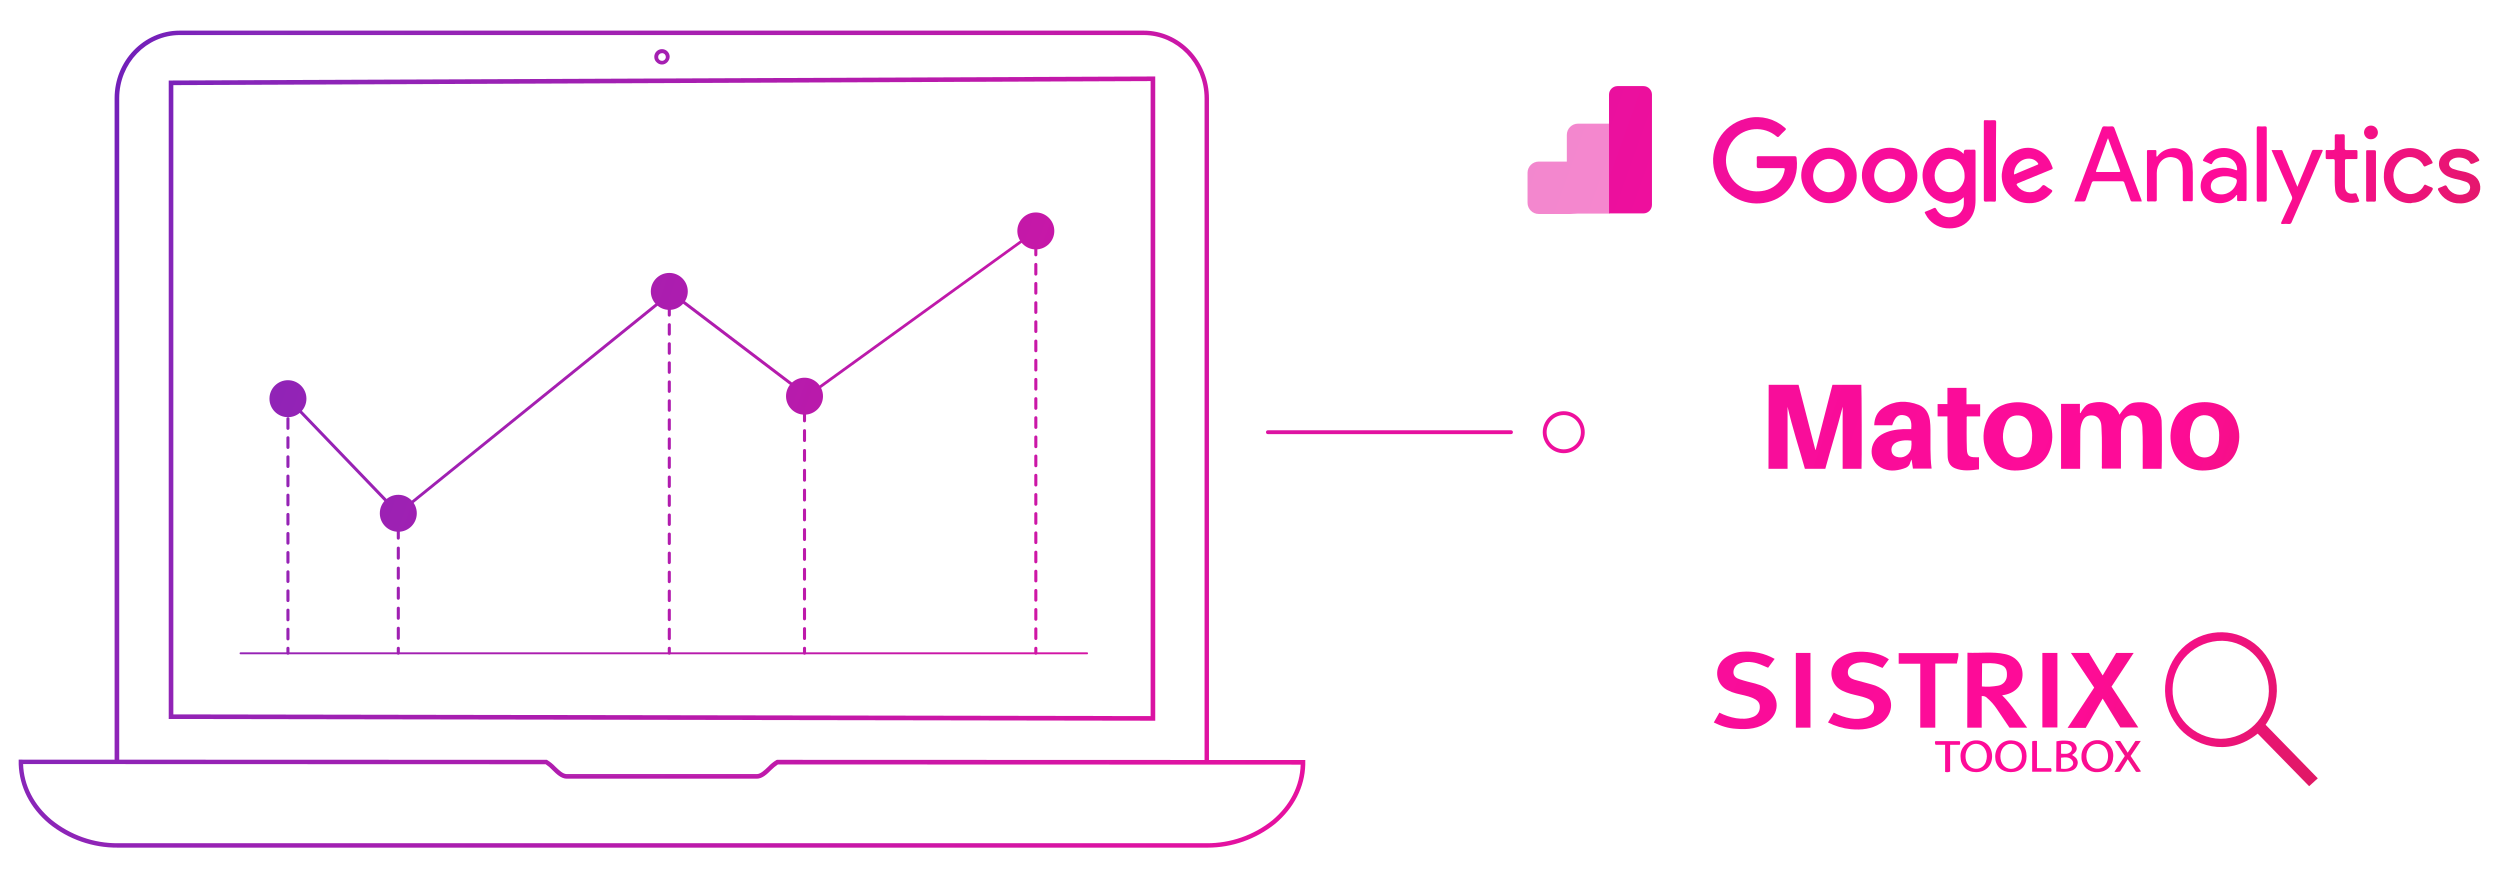 <?xml version="1.0" encoding="UTF-8"?>
<!-- Generator: Adobe Illustrator 26.0.3, SVG Export Plug-In . SVG Version: 6.00 Build 0)  -->
<svg xmlns="http://www.w3.org/2000/svg" xmlns:xlink="http://www.w3.org/1999/xlink" version="1.1" id="Layer_1" x="0px" y="0px" viewBox="0 0 1298 455.9" style="enable-background:new 0 0 1298 455.9;" xml:space="preserve">
<style type="text/css">
	.st0{fill:url(#SVGID_1_);}
	.st1{fill:url(#SVGID_00000159468766066006647910000010809459231989144728_);}
	.st2{fill:url(#SVGID_00000169522416133448718110000003368670581810488478_);}
	.st3{fill:url(#SVGID_00000145039776187208290820000009618657763441979022_);}
	.st4{fill:url(#SVGID_00000007391789931960931090000010445237758304553624_);}
	.st5{fill:url(#SVGID_00000091015561706443002090000013354538912053457315_);}
	.st6{fill:url(#SVGID_00000106120336361429430410000014090949860827321748_);}
	.st7{fill:url(#SVGID_00000148641249843258798130000000492492797764300939_);}
	.st8{fill:url(#SVGID_00000074408389998081221730000010735211446382218898_);}
	.st9{fill:url(#SVGID_00000166647273202961020900000004812590812515393188_);}
	.st10{fill:url(#SVGID_00000167380259805042173260000015136622469175920272_);}
	.st11{fill:url(#SVGID_00000118362699716129101790000005328993855840272519_);}
	.st12{fill:url(#SVGID_00000032645195212418323880000003681590284743858573_);}
	.st13{fill:url(#SVGID_00000161598933533341554420000014174913929667459763_);}
	.st14{fill:url(#SVGID_00000005978695929526774840000004408581086041597851_);}
	.st15{fill:url(#SVGID_00000139294701166056692450000018026723347804664729_);}
	.st16{fill:url(#SVGID_00000042699521574161036750000007425888962694819460_);}
	.st17{opacity:0.5;fill:url(#SVGID_00000076588392120254599680000002490248934234301867_);}
	.st18{fill:url(#SVGID_00000069356917740000655410000004837687442470018985_);}
	.st19{fill:url(#SVGID_00000062160999498519637680000006683386579999746974_);}
	.st20{fill:url(#SVGID_00000088133672746902360540000009778002890603049122_);}
	.st21{fill:url(#SVGID_00000029016166211595808750000011543366453188048533_);}
	.st22{fill:url(#SVGID_00000167394441898368417360000002057358188047021457_);}
	.st23{fill:url(#SVGID_00000057107917088799636700000007720912388708094384_);}
	.st24{fill:url(#SVGID_00000178200869754103060520000012108812719714827695_);}
	.st25{fill:url(#SVGID_00000133513818139600578600000014274181647724954288_);}
	.st26{fill:url(#SVGID_00000101789388611021212180000000067991968468774040_);}
	.st27{fill:url(#SVGID_00000047753355148144126060000018124310435943881653_);}
	.st28{fill:url(#SVGID_00000120521485713692834220000005024975068922730673_);}
	.st29{fill:url(#SVGID_00000093168029205951980240000000094798083477986197_);}
	.st30{fill:url(#SVGID_00000180340297600765641070000005472369212631091637_);}
	.st31{fill:url(#SVGID_00000080896665531717203760000017521434932505378982_);}
	.st32{fill:url(#SVGID_00000144329714142031429540000009400964453670476172_);}
	.st33{fill:url(#SVGID_00000035492141852140290720000013646932766373979545_);}
	.st34{fill:url(#SVGID_00000072254346442706241210000018407122258030075027_);}
	.st35{fill:url(#SVGID_00000138569999678926202690000016400003840391710885_);}
	.st36{fill:url(#SVGID_00000147190998250811746300000007262593989683765161_);}
	.st37{fill:url(#SVGID_00000092455485367196986250000008598425637806228390_);}
	.st38{fill:url(#SVGID_00000076591164758679666880000016590911901512995219_);}
	.st39{fill:url(#SVGID_00000107581755365994768100000004260724642512266126_);}
	.st40{fill:url(#SVGID_00000149349660542698706560000014387283191913673625_);}
	.st41{fill:url(#SVGID_00000094606622056656462410000003335712587504426882_);}
	.st42{fill:url(#SVGID_00000023259077217768623080000003163034885557086101_);}
	.st43{fill:url(#SVGID_00000085949056390203614810000014858142826235510408_);}
	.st44{fill:url(#SVGID_00000001653734936329797660000015242755226569361538_);}
	.st45{fill:url(#SVGID_00000085959991365361275020000005338498882625705150_);}
	.st46{fill:url(#SVGID_00000065770643119650806060000017326235061327164322_);}
	.st47{fill:url(#SVGID_00000125574280684579280350000002277440641419773827_);}
	.st48{fill:url(#SVGID_00000165942296909031517470000011123802971664860827_);}
	.st49{fill:url(#SVGID_00000086663272655794988550000005588401964491679372_);}
	.st50{fill:url(#SVGID_00000116235961368774762010000003825423913550325122_);}
	.st51{fill:url(#SVGID_00000087404642256230950470000008762318749796023966_);}
	.st52{fill:url(#SVGID_00000118398576780603748300000009499863613099188612_);}
	.st53{fill:url(#SVGID_00000017499046611127443800000006512440599724139706_);}
	.st54{fill:url(#SVGID_00000085228937653374526240000013751232656612857227_);}
	.st55{fill:url(#SVGID_00000170970173413282181660000016260123749669894840_);}
	.st56{fill:url(#SVGID_00000077312379932490218140000010767522784930689951_);}
	.st57{fill:url(#SVGID_00000006694854715732001410000003840084970160381840_);}
	.st58{fill:url(#SVGID_00000070115579150774170380000017799289697799396264_);}
	.st59{fill:url(#SVGID_00000107587175032634775970000013523315385365043595_);}
	.st60{fill:url(#SVGID_00000135665305225871069190000003693291592410954640_);}
	.st61{fill:url(#SVGID_00000088115914606093318800000012840796960703116421_);}
	.st62{fill:url(#SVGID_00000047058179873840401420000001044040490993312166_);}
	.st63{fill:url(#SVGID_00000136407682012308331470000017915245743536299709_);}
	.st64{fill:url(#SVGID_00000034801377949533361510000007844259041043532680_);}
	.st65{fill:url(#SVGID_00000023981635108595823500000006934342364050343860_);}
	.st66{fill:url(#SVGID_00000017474183855709846900000008866057422939387830_);}
	.st67{fill:url(#SVGID_00000092452504694836049400000004153513109892824504_);}
	.st68{fill:url(#SVGID_00000005238851758368932810000005533749049997319855_);}
	.st69{fill:url(#SVGID_00000005985367264326850200000004406690981066879134_);}
	.st70{fill:url(#SVGID_00000101085311441421459450000009678693771669253007_);}
	.st71{fill:url(#SVGID_00000068648962208377708360000014789295493302604704_);}
	.st72{fill:url(#SVGID_00000122706375960820220760000015898597605809227947_);}
	.st73{fill:url(#SVGID_00000057141883538591198790000012946754795301753505_);}
	.st74{fill:url(#SVGID_00000176033904414392142220000013501489259024598931_);}
</style>
<linearGradient id="SVGID_1_" gradientUnits="userSpaceOnUse" x1="68.82" y1="-217.063" x2="1375.613" y2="248.182">
	<stop offset="0" style="stop-color:#5916B9"></stop>
	<stop offset="0.101" style="stop-color:#8626B9"></stop>
	<stop offset="0.348" style="stop-color:#BA1AAB"></stop>
	<stop offset="0.527" style="stop-color:#E012A1"></stop>
	<stop offset="0.664" style="stop-color:#F70D9A"></stop>
	<stop offset="0.823" style="stop-color:#FF0B98"></stop>
	<stop offset="1" style="stop-color:#C6243B"></stop>
</linearGradient>
<path class="st0" d="M922.5,81.1c3.1,0,6.2,0,9.2,0c0.8,0,1,0.2,1.1,1c1.7,14.3-8,22.8-19.1,23.5c-10.7,0.7-20.5-6.2-23.5-16.5  c-3.2-12,3.9-24.2,15.9-27.4c0.5-0.1,1-0.3,1.5-0.4c6.8-1.5,13.9,0.4,19.1,5c0.6,0.5,0.8,0.8,0.1,1.4c-1.1,1-2.1,2-3.1,3.1  c-0.4,0.4-0.7,0.5-1.2,0.1c-6.6-5.7-16.7-5-22.4,1.6c-1.8,2.1-3,4.6-3.6,7.3c-1.9,8.7,3.6,17.3,12.3,19.2c1.9,0.4,3.9,0.5,5.9,0.2  c4.2-0.5,7.9-2.8,10.2-6.3c0.8-1.4,1.4-3,1.7-4.7c0.2-0.8-0.1-0.9-0.8-0.9c-4.2,0-8.4,0-12.5,0c-1,0-1.2-0.3-1.2-1.2  c0.1-1.4,0-2.8,0-4.2c0-0.7,0.2-0.8,0.9-0.8C916.1,81.1,919.3,81.1,922.5,81.1z"></path>
<linearGradient id="SVGID_00000145045197085689889190000003817350465926882448_" gradientUnits="userSpaceOnUse" x1="75.948" y1="-237.084" x2="1382.741" y2="228.161">
	<stop offset="0" style="stop-color:#5916B9"></stop>
	<stop offset="0.101" style="stop-color:#8626B9"></stop>
	<stop offset="0.348" style="stop-color:#BA1AAB"></stop>
	<stop offset="0.527" style="stop-color:#E012A1"></stop>
	<stop offset="0.664" style="stop-color:#F70D9A"></stop>
	<stop offset="0.823" style="stop-color:#FF0B98"></stop>
	<stop offset="1" style="stop-color:#C6243B"></stop>
</linearGradient>
<path style="fill:url(#SVGID_00000145045197085689889190000003817350465926882448_);" d="M1019.5,79.9c0.2-2.2,0.2-2.2,2.3-2.2  c1,0,1.9,0.1,2.9,0c0.8-0.1,1,0.2,1,1c0,4.6,0,9.1,0,13.7c0,3.8,0,7.7,0,11.5s-0.8,7.4-3.3,10.3c-3.2,3.7-7.4,4.7-12,4.3  c-4.5-0.4-8.6-3.2-10.6-7.2c-0.7-1.2-0.7-1.2,0.6-1.7s2.4-0.9,3.5-1.5c0.7-0.3,1-0.3,1.4,0.4c1.6,3.4,5.5,5.1,9.1,4  c2.9-0.7,5-3.3,5.2-6.3c0.1-1.2,0-2.4,0-3.8c-3.7,3.6-8,4-12.5,2.2c-4.7-1.8-8.1-6-8.7-11c-1.3-7.3,3.2-14.5,10.4-16.4  C1012.5,76,1016.7,77,1019.5,79.9z M1020,91c0-0.8-0.1-1.7-0.3-2.4c-0.9-3-2.6-5.2-5.8-5.9c-2.7-0.7-5.6,0.3-7.3,2.5  c-2.8,3.4-2.9,8.4-0.1,11.8c2.6,3.2,7.3,3.7,10.5,1.2c0.1-0.1,0.3-0.2,0.4-0.4C1019.2,96,1020.2,93.5,1020,91z"></path>
<linearGradient id="SVGID_00000077286757669487951740000011590109277269371270_" gradientUnits="userSpaceOnUse" x1="87.858" y1="-270.538" x2="1394.651" y2="194.708">
	<stop offset="0" style="stop-color:#5916B9"></stop>
	<stop offset="0.101" style="stop-color:#8626B9"></stop>
	<stop offset="0.348" style="stop-color:#BA1AAB"></stop>
	<stop offset="0.527" style="stop-color:#E012A1"></stop>
	<stop offset="0.664" style="stop-color:#F70D9A"></stop>
	<stop offset="0.823" style="stop-color:#FF0B98"></stop>
	<stop offset="1" style="stop-color:#C6243B"></stop>
</linearGradient>
<path style="fill:url(#SVGID_00000077286757669487951740000011590109277269371270_);" d="M1112,104.6c-1.8,0-3.4,0-5,0  c-0.7,0-0.7-0.4-0.9-0.8c-1-2.9-2.1-5.8-3.1-8.8c-0.1-0.6-0.7-1-1.3-0.9c-4.8,0-9.6,0-14.4,0c-0.6-0.1-1.2,0.3-1.3,0.9  c-1,2.9-2.1,5.8-3.1,8.7c-0.1,0.6-0.7,1-1.3,0.9c0,0,0,0,0,0c-1.5,0-3,0-4.6,0c0.6-1.7,1.2-3.2,1.8-4.8c4.2-11.1,8.3-22.2,12.5-33.2  c0.3-0.8,0.6-1.1,1.5-1c1.2,0.1,2.4,0.1,3.6,0c0.6-0.1,1.2,0.3,1.4,0.9c3,8.2,6.1,16.3,9.2,24.4c1.6,4.3,3.2,8.5,4.8,12.8  L1112,104.6z M1094.5,71.8c-0.1,0.2-0.2,0.2-0.2,0.3c-2,5.5-4,11-6,16.5c-0.2,0.7,0.1,0.7,0.6,0.7c3.7,0,7.4,0,11.2,0  c0.8,0,0.8-0.2,0.6-0.9c-0.7-1.8-1.3-3.7-2-5.5C1097.2,79.3,1095.9,75.7,1094.5,71.8L1094.5,71.8z"></path>
<linearGradient id="SVGID_00000057121482469724336820000000101841012544868777_" gradientUnits="userSpaceOnUse" x1="70.519" y1="-221.835" x2="1377.312" y2="243.411">
	<stop offset="0" style="stop-color:#5916B9"></stop>
	<stop offset="0.101" style="stop-color:#8626B9"></stop>
	<stop offset="0.348" style="stop-color:#BA1AAB"></stop>
	<stop offset="0.527" style="stop-color:#E012A1"></stop>
	<stop offset="0.664" style="stop-color:#F70D9A"></stop>
	<stop offset="0.823" style="stop-color:#FF0B98"></stop>
	<stop offset="1" style="stop-color:#C6243B"></stop>
</linearGradient>
<path style="fill:url(#SVGID_00000057121482469724336820000000101841012544868777_);" d="M949.6,105.5c-7.9,0-14.4-6.5-14.4-14.4  s6.5-14.4,14.4-14.4c7.9,0,14.4,6.5,14.4,14.4c0,0,0,0,0,0c0.1,7.8-6.1,14.3-13.9,14.4C949.9,105.5,949.8,105.5,949.6,105.5z   M949.6,99.8c0.5,0,1.1-0.1,1.6-0.2c3-0.6,5.4-3,6.1-6c1-3.1,0.2-6.5-2.1-8.8c-2.7-2.8-7.1-3.1-10.2-0.8c-1.9,1.4-3.2,3.6-3.5,6  c-0.8,4.6,2.4,9,7,9.7C948.9,99.8,949.2,99.8,949.6,99.8L949.6,99.8z"></path>
<linearGradient id="SVGID_00000081638375193372043300000002131631169062727058_" gradientUnits="userSpaceOnUse" x1="74.062" y1="-231.787" x2="1380.855" y2="233.458">
	<stop offset="0" style="stop-color:#5916B9"></stop>
	<stop offset="0.101" style="stop-color:#8626B9"></stop>
	<stop offset="0.348" style="stop-color:#BA1AAB"></stop>
	<stop offset="0.527" style="stop-color:#E012A1"></stop>
	<stop offset="0.664" style="stop-color:#F70D9A"></stop>
	<stop offset="0.823" style="stop-color:#FF0B98"></stop>
	<stop offset="1" style="stop-color:#C6243B"></stop>
</linearGradient>
<path style="fill:url(#SVGID_00000081638375193372043300000002131631169062727058_);" d="M981,105.5c-7.9-0.1-14.3-6.6-14.3-14.5  s6.6-14.3,14.5-14.3c7.9,0.1,14.3,6.5,14.3,14.4c0.1,7.8-6.2,14.2-14,14.3C981.4,105.5,981.2,105.5,981,105.5z M981,99.8  c0.5-0.1,1.1-0.1,1.6-0.2c4.9-1.1,7.6-6.1,6.2-11.2c-1-4.2-5.3-6.8-9.5-5.8c-0.1,0-0.1,0-0.2,0c-3.5,1-5.4,3.6-5.9,7.1  c-0.8,4.6,2.3,9,6.9,9.8C980.3,99.8,980.6,99.8,981,99.8z"></path>
<linearGradient id="SVGID_00000172439535435135356680000010841064008763475627_" gradientUnits="userSpaceOnUse" x1="82.156" y1="-254.52" x2="1388.948" y2="210.726">
	<stop offset="0" style="stop-color:#5916B9"></stop>
	<stop offset="0.101" style="stop-color:#8626B9"></stop>
	<stop offset="0.348" style="stop-color:#BA1AAB"></stop>
	<stop offset="0.527" style="stop-color:#E012A1"></stop>
	<stop offset="0.664" style="stop-color:#F70D9A"></stop>
	<stop offset="0.823" style="stop-color:#FF0B98"></stop>
	<stop offset="1" style="stop-color:#C6243B"></stop>
</linearGradient>
<path style="fill:url(#SVGID_00000172439535435135356680000010841064008763475627_);" d="M1053.6,105.5c-7.8,0.1-14.2-6.1-14.3-13.9  c0-0.8,0-1.6,0.2-2.4c0.7-5.5,3.5-9.6,8.8-11.6c6.6-2.5,13.6,0.6,16.5,7.2c0.3,0.6,0.5,1.3,0.8,2s0.2,0.9-0.5,1.2  c-5.8,2.4-11.6,4.8-17.3,7.1c-0.9,0.4-1,0.7-0.4,1.4c2.5,3.5,7.4,4.4,10.9,1.9c0.6-0.4,1.2-1,1.7-1.6c0.7-0.9,1.1-0.9,2-0.3  c0.9,0.7,1.9,1.4,2.9,1.9c0.9,0.5,0.8,0.9,0.2,1.6C1062.2,103.6,1058,105.6,1053.6,105.5z M1045.7,90.6c4.1-1.7,8.1-3.4,12.2-5.1  c0.5-0.2,0.4-0.4,0.2-0.8c-0.6-0.9-1.6-1.6-2.6-2C1050.7,81.1,1045.4,85.2,1045.7,90.6z"></path>
<linearGradient id="SVGID_00000130605407749387691250000000863127924415591827_" gradientUnits="userSpaceOnUse" x1="93.421" y1="-286.161" x2="1400.214" y2="179.084">
	<stop offset="0" style="stop-color:#5916B9"></stop>
	<stop offset="0.101" style="stop-color:#8626B9"></stop>
	<stop offset="0.348" style="stop-color:#BA1AAB"></stop>
	<stop offset="0.527" style="stop-color:#E012A1"></stop>
	<stop offset="0.664" style="stop-color:#F70D9A"></stop>
	<stop offset="0.823" style="stop-color:#FF0B98"></stop>
	<stop offset="1" style="stop-color:#C6243B"></stop>
</linearGradient>
<path style="fill:url(#SVGID_00000130605407749387691250000000863127924415591827_);" d="M1161.5,101.2c-0.6,0.1-0.7,0.6-0.9,0.8  c-4.1,4.9-13,4.6-16.5-0.5c-2.7-3.9-1.7-9.4,2.2-12.1c0.4-0.3,0.9-0.5,1.3-0.8c4.1-1.9,8.7-2,12.9-0.4c1,0.4,1.1,0.3,1-0.8  c-0.4-3.6-3.6-6.2-7.2-5.9c-2.5,0.2-4.6,1-5.8,3.4c-0.2,0.4-0.4,0.4-0.7,0.3c-1.2-0.5-2.4-1.1-3.6-1.5c-0.7-0.3-0.4-0.6-0.2-1  c1.4-2.7,3.9-4.6,6.8-5.3c3.5-1,7.3-0.6,10.5,1.2c3.5,2.1,5,5.4,5.1,9.3c0.1,5.2,0,10.4,0,15.6c0,0.7-0.2,1-0.9,0.9  c-1.1-0.1-2.2,0-3.3,0c-0.5,0-0.7-0.2-0.7-0.7C1161.5,103.1,1161.5,102.2,1161.5,101.2z M1155.6,91.5c-1.9-0.1-3.8,0.3-5.5,1.3  c-1.6,0.9-2.5,2.7-2.2,4.6c0.3,1.9,1.7,2.8,3.4,3.3c4.5,1.1,8.9-1.6,10-6.1c0-0.1,0-0.1,0-0.2c0.3-0.7-0.1-1.5-0.8-1.8  c0,0-0.1,0-0.1,0C1158.9,91.9,1157.3,91.5,1155.6,91.5z"></path>
<linearGradient id="SVGID_00000103984959178237590240000006364534985624525207_" gradientUnits="userSpaceOnUse" x1="90.102" y1="-276.84" x2="1396.895" y2="188.406">
	<stop offset="0" style="stop-color:#5916B9"></stop>
	<stop offset="0.101" style="stop-color:#8626B9"></stop>
	<stop offset="0.348" style="stop-color:#BA1AAB"></stop>
	<stop offset="0.527" style="stop-color:#E012A1"></stop>
	<stop offset="0.664" style="stop-color:#F70D9A"></stop>
	<stop offset="0.823" style="stop-color:#FF0B98"></stop>
	<stop offset="1" style="stop-color:#C6243B"></stop>
</linearGradient>
<path style="fill:url(#SVGID_00000103984959178237590240000006364534985624525207_);" d="M1120,81.3c1.7-2.3,4.2-3.8,7-4.2  c5.2-1,10.2,2.5,11.2,7.7c0.1,0.3,0.1,0.6,0.1,0.9c0.2,2.4,0.3,4.9,0.2,7.3c0,3.5,0,7.1,0,10.6c0,0.8-0.2,1-1,0.9  c-1.1-0.1-2.2-0.1-3.3,0c-0.7,0-0.9-0.2-0.9-0.9c0-4.8,0-9.6,0-14.3c0-1.2-0.1-2.5-0.5-3.7c-0.5-2-2.1-3.5-4.1-3.8  c-2.5-0.7-5.1,0.1-6.8,2.1c-1.4,1.6-2.1,3.7-2.1,5.9c0,4.6,0,9.2,0,13.8c0,0.8-0.2,1-1,1c-1.1-0.1-2.3,0-3.4,0  c-0.6,0-0.7-0.2-0.7-0.7c0-8.4,0-16.9,0-25.3c0-0.5,0.1-0.7,0.6-0.7c1.2,0,2.4,0,3.6,0c0.6,0,0.7,0.2,0.7,0.7c0,0.9,0,1.7,0,2.6  L1120,81.3z"></path>
<linearGradient id="SVGID_00000108282598620448608330000013466145522899465354_" gradientUnits="userSpaceOnUse" x1="107.309" y1="-325.172" x2="1414.102" y2="140.074">
	<stop offset="0" style="stop-color:#5916B9"></stop>
	<stop offset="0.101" style="stop-color:#8626B9"></stop>
	<stop offset="0.348" style="stop-color:#BA1AAB"></stop>
	<stop offset="0.527" style="stop-color:#E012A1"></stop>
	<stop offset="0.664" style="stop-color:#F70D9A"></stop>
	<stop offset="0.823" style="stop-color:#FF0B98"></stop>
	<stop offset="1" style="stop-color:#C6243B"></stop>
</linearGradient>
<path style="fill:url(#SVGID_00000108282598620448608330000013466145522899465354_);" d="M1277.2,105.6c-4.7,0.2-9.1-2.5-11.2-6.7  c-0.4-0.8-0.3-1.1,0.5-1.4c0.9-0.3,1.8-0.7,2.6-1.1c0.7-0.3,1-0.2,1.4,0.5c1.7,3.5,5.7,5.1,9.3,3.8c1.3-0.3,2.3-1.3,2.6-2.6  c0.4-1.6-0.5-3.2-2.1-3.7c-1.9-0.7-3.9-1.2-5.9-1.6c-2.5-0.6-4.9-1.5-6.6-3.6c-2.1-2.5-2-6.2,0.3-8.5c2.8-3,6.3-3.8,10.2-3.4  c3.3,0.1,6.3,1.8,8.2,4.5c1.1,1.6,1.1,1.6-0.7,2.3l-0.5,0.2c-0.6,0.4-1.3,0.7-2.1,0.8c-0.8,0-0.9-1-1.4-1.5c-2.1-2-6.5-2.5-8.9-0.8  c-2,1.4-1.8,3.8,0.5,4.8c1.7,0.6,3.5,1.1,5.3,1.4c1.9,0.3,3.7,1,5.4,1.9c3.5,2.1,4.7,6.6,2.7,10.2c-0.5,0.9-1.2,1.6-2,2.2  C1282.6,104.8,1279.9,105.7,1277.2,105.6z"></path>
<linearGradient id="SVGID_00000040567044090886430330000012837436549083637688_" gradientUnits="userSpaceOnUse" x1="96.218" y1="-294.018" x2="1403.011" y2="171.227">
	<stop offset="0" style="stop-color:#5916B9"></stop>
	<stop offset="0.101" style="stop-color:#8626B9"></stop>
	<stop offset="0.348" style="stop-color:#BA1AAB"></stop>
	<stop offset="0.527" style="stop-color:#E012A1"></stop>
	<stop offset="0.664" style="stop-color:#F70D9A"></stop>
	<stop offset="0.823" style="stop-color:#FF0B98"></stop>
	<stop offset="1" style="stop-color:#C6243B"></stop>
</linearGradient>
<path style="fill:url(#SVGID_00000040567044090886430330000012837436549083637688_);" d="M1179.4,77.9c1.8,0,3.4,0,5,0  c0.6,0,0.7,0.4,0.8,0.8c2.4,5.7,4.7,11.4,7.1,17.1c0.1,0.3,0.3,0.7,0.5,1.2c1.3-3.2,2.5-6.2,3.8-9.2s2.5-6.1,3.7-9.2  c0.1-0.5,0.6-0.9,1.2-0.8c1.3,0,2.6,0,3.8,0c0.7,0,0.8,0.2,0.5,0.8c-1.9,4.2-3.7,8.5-5.5,12.7c-3.5,8-6.9,16-10.4,23.9  c-0.3,0.8-0.7,1.2-1.6,1.1c-1-0.1-2-0.1-3.1,0c-0.9,0.1-1-0.2-0.7-1c1.8-3.8,3.5-7.6,5.3-11.4c0.4-0.7,0.4-1.5,0-2.2  c-3.4-7.6-6.8-15.3-10.1-23C1179.7,78.6,1179.6,78.4,1179.4,77.9z"></path>
<linearGradient id="SVGID_00000046301069807420453830000011302009340074737596_" gradientUnits="userSpaceOnUse" x1="104.418" y1="-317.051" x2="1411.211" y2="148.195">
	<stop offset="0" style="stop-color:#5916B9"></stop>
	<stop offset="0.101" style="stop-color:#8626B9"></stop>
	<stop offset="0.348" style="stop-color:#BA1AAB"></stop>
	<stop offset="0.527" style="stop-color:#E012A1"></stop>
	<stop offset="0.664" style="stop-color:#F70D9A"></stop>
	<stop offset="0.823" style="stop-color:#FF0B98"></stop>
	<stop offset="1" style="stop-color:#C6243B"></stop>
</linearGradient>
<path style="fill:url(#SVGID_00000046301069807420453830000011302009340074737596_);" d="M1251.7,105.5c-7.5,0.2-13.8-5.7-14-13.3  c0-0.1,0-0.3,0-0.4c-0.1-5.3,1.7-9.8,6.3-12.8c5.7-3.7,15.1-2.8,18.8,4.8c0.3,0.6,0.4,1-0.4,1.2c-1,0.4-2,0.8-3,1.3  c-0.5,0.2-0.8,0.3-1.2-0.4c-1.8-3.8-6.5-5.5-10.3-3.6c-0.7,0.3-1.4,0.8-2,1.4c-2.7,2.5-3.9,6.3-2.9,9.9c0.5,3.4,3,6.1,6.3,6.9  c3.6,1,7.4-0.7,9.1-4c0.4-0.7,0.6-0.8,1.3-0.4c0.8,0.4,1.7,0.8,2.6,1.1c0.9,0.3,1,0.7,0.6,1.5c-2,3.9-6,6.5-10.4,6.6L1251.7,105.5z"></path>
<linearGradient id="SVGID_00000139289695493498159500000004526312485668964518_" gradientUnits="userSpaceOnUse" x1="82.35" y1="-255.067" x2="1389.144" y2="210.178">
	<stop offset="0" style="stop-color:#5916B9"></stop>
	<stop offset="0.101" style="stop-color:#8626B9"></stop>
	<stop offset="0.348" style="stop-color:#BA1AAB"></stop>
	<stop offset="0.527" style="stop-color:#E012A1"></stop>
	<stop offset="0.664" style="stop-color:#F70D9A"></stop>
	<stop offset="0.823" style="stop-color:#FF0B98"></stop>
	<stop offset="1" style="stop-color:#C6243B"></stop>
</linearGradient>
<path style="fill:url(#SVGID_00000139289695493498159500000004526312485668964518_);" d="M1036.3,83.6c0,6.7,0,13.4,0,20.1  c0,0.8-0.2,1.1-1,1c-1.4-0.1-2.8-0.1-4.2,0c-0.9,0-1.1-0.2-1.1-1.1c0-11.3,0-22.7,0-34c0-2.1,0-4.2,0-6.4c0-0.7,0.2-0.9,0.8-0.8  c1.5,0,3,0.1,4.6,0c0.8,0,1,0.3,1,1C1036.3,70.1,1036.3,76.8,1036.3,83.6z"></path>
<linearGradient id="SVGID_00000134226288546176398070000010687373501199100088_" gradientUnits="userSpaceOnUse" x1="101.879" y1="-309.919" x2="1408.672" y2="155.327">
	<stop offset="0" style="stop-color:#5916B9"></stop>
	<stop offset="0.101" style="stop-color:#8626B9"></stop>
	<stop offset="0.348" style="stop-color:#BA1AAB"></stop>
	<stop offset="0.527" style="stop-color:#E012A1"></stop>
	<stop offset="0.664" style="stop-color:#F70D9A"></stop>
	<stop offset="0.823" style="stop-color:#FF0B98"></stop>
	<stop offset="1" style="stop-color:#C6243B"></stop>
</linearGradient>
<path style="fill:url(#SVGID_00000134226288546176398070000010687373501199100088_);" d="M1212.2,91c0-2.7,0-5.1,0-7.4  c0-0.8-0.2-1-1-1c-1,0.1-1.9,0-2.9,0c-0.6,0-0.8-0.1-0.8-0.8c0-1.1,0-2.1,0-3.2c0-0.6,0.2-0.8,0.7-0.7c1,0,2.1,0,3.1,0  c0.7,0,0.9-0.2,0.9-0.9c0-2.1,0-4.2,0-6.4c0-0.7,0.2-0.9,0.9-0.9c1.1,0.1,2.2,0.1,3.3,0c0.9-0.1,1,0.3,1,1.1c0,2,0,4,0,6.1  c0,0.9,0.3,1.1,1.1,1c1.6,0,3.1,0,4.7,0c0.6,0,0.8,0.2,0.8,0.8c0,1.1,0,2.1,0,3.2c0,0.6-0.2,0.7-0.7,0.7c-1.6,0-3.3,0-4.9,0  c-0.7,0-0.9,0.2-0.9,0.9c0,4.4,0,8.8,0,13.2c0,3,1.9,4.4,4.9,3.7c0.8-0.2,1.1,0,1.3,0.7c0.3,0.9,0.7,1.8,1.1,2.8  c0.2,0.5,0.2,0.8-0.4,0.9c-2.9,0.9-6,0.6-8.6-0.8c-2-1.2-3.3-3.4-3.4-5.7C1212.1,95.6,1212.2,93.1,1212.2,91z"></path>
<linearGradient id="SVGID_00000039113639994429538930000011924673006614119829_" gradientUnits="userSpaceOnUse" x1="97.681" y1="-298.128" x2="1404.474" y2="167.117">
	<stop offset="0" style="stop-color:#5916B9"></stop>
	<stop offset="0.101" style="stop-color:#8626B9"></stop>
	<stop offset="0.348" style="stop-color:#BA1AAB"></stop>
	<stop offset="0.527" style="stop-color:#E012A1"></stop>
	<stop offset="0.664" style="stop-color:#F70D9A"></stop>
	<stop offset="0.823" style="stop-color:#FF0B98"></stop>
	<stop offset="1" style="stop-color:#C6243B"></stop>
</linearGradient>
<path style="fill:url(#SVGID_00000039113639994429538930000011924673006614119829_);" d="M1171.7,85.1c0-6.1,0-12.2,0-18.4  c0-0.9,0.2-1.2,1.1-1.1c1,0.1,2,0.1,3.1,0c0.8,0,1,0.2,1,1c0,3.1,0,6.2,0,9.2c0,9.2,0,18.5,0,27.7c0,1-0.3,1.2-1.2,1.2  c-1-0.1-2-0.1-3,0c-0.8,0.1-1-0.2-1-1C1171.7,97.5,1171.7,91.3,1171.7,85.1z"></path>
<linearGradient id="SVGID_00000162340245669408751700000017638050674683906238_" gradientUnits="userSpaceOnUse" x1="102.118" y1="-310.589" x2="1408.91" y2="154.656">
	<stop offset="0" style="stop-color:#5916B9"></stop>
	<stop offset="0.101" style="stop-color:#8626B9"></stop>
	<stop offset="0.348" style="stop-color:#BA1AAB"></stop>
	<stop offset="0.527" style="stop-color:#E012A1"></stop>
	<stop offset="0.664" style="stop-color:#F70D9A"></stop>
	<stop offset="0.823" style="stop-color:#FF0B98"></stop>
	<stop offset="1" style="stop-color:#C6243B"></stop>
</linearGradient>
<path style="fill:url(#SVGID_00000162340245669408751700000017638050674683906238_);" d="M1233.6,91.4c0,4.1,0,8.2,0,12.3  c0,0.8-0.2,1-1,1c-1.1-0.1-2.2,0-3.3,0c-0.6,0-0.8-0.1-0.8-0.7c0-8.4,0-16.8,0-25.3c0-0.6,0.2-0.8,0.7-0.7c1.2,0,2.3,0,3.5,0  c0.7,0,0.9,0.2,0.9,0.9C1233.6,83,1233.6,87.2,1233.6,91.4z"></path>
<linearGradient id="SVGID_00000095322500728851127000000018420326705681139381_" gradientUnits="userSpaceOnUse" x1="109.234" y1="-330.577" x2="1416.026" y2="134.669">
	<stop offset="0" style="stop-color:#5916B9"></stop>
	<stop offset="0.101" style="stop-color:#8626B9"></stop>
	<stop offset="0.348" style="stop-color:#BA1AAB"></stop>
	<stop offset="0.527" style="stop-color:#E012A1"></stop>
	<stop offset="0.664" style="stop-color:#F70D9A"></stop>
	<stop offset="0.823" style="stop-color:#FF0B98"></stop>
	<stop offset="1" style="stop-color:#C6243B"></stop>
</linearGradient>
<path style="fill:url(#SVGID_00000095322500728851127000000018420326705681139381_);" d="M1231,72.3c-1.9,0.1-3.5-1.5-3.6-3.4  c0,0,0-0.1,0-0.1c0-2,1.6-3.6,3.6-3.6c2,0,3.6,1.6,3.6,3.6C1234.6,70.8,1233,72.3,1231,72.3C1231,72.3,1231,72.3,1231,72.3z"></path>
<linearGradient id="SVGID_00000113331549701084076410000009430053489267252138_" gradientUnits="userSpaceOnUse" x1="62.938" y1="-200.542" x2="1369.731" y2="264.704">
	<stop offset="0" style="stop-color:#5916B9"></stop>
	<stop offset="0.101" style="stop-color:#8626B9"></stop>
	<stop offset="0.348" style="stop-color:#BA1AAB"></stop>
	<stop offset="0.527" style="stop-color:#E012A1"></stop>
	<stop offset="0.664" style="stop-color:#F70D9A"></stop>
	<stop offset="0.823" style="stop-color:#FF0B98"></stop>
	<stop offset="1" style="stop-color:#C6243B"></stop>
</linearGradient>
<path style="fill:url(#SVGID_00000113331549701084076410000009430053489267252138_);" d="M839.8,44.7h13.5c2.4,0,4.4,2,4.4,4.4  c0,0,0,0,0,0v57.3c0,2.4-2,4.4-4.4,4.4l0,0h-17.9l0,0V49.1C835.4,46.7,837.4,44.7,839.8,44.7L839.8,44.7z"></path>
<linearGradient id="SVGID_00000057855709992885176850000013824652122847955115_" gradientUnits="userSpaceOnUse" x1="56.691" y1="-182.995" x2="1363.484" y2="282.251">
	<stop offset="0" style="stop-color:#5916B9"></stop>
	<stop offset="0.101" style="stop-color:#8626B9"></stop>
	<stop offset="0.348" style="stop-color:#BA1AAB"></stop>
	<stop offset="0.527" style="stop-color:#E012A1"></stop>
	<stop offset="0.664" style="stop-color:#F70D9A"></stop>
	<stop offset="0.823" style="stop-color:#FF0B98"></stop>
	<stop offset="1" style="stop-color:#C6243B"></stop>
</linearGradient>
<path style="opacity:0.5;fill:url(#SVGID_00000057855709992885176850000013824652122847955115_);" d="M815.3,111.1h-16.4  c-3.2,0-5.8-2.6-5.8-5.8V89.7c0-3.2,2.6-5.8,5.8-5.8h14.6V70c0-3.2,2.6-5.8,5.8-5.8h16.4v46.7h-16.4L815.3,111.1z"></path>
<linearGradient id="SVGID_00000132803447681705939660000017463492328688064163_" gradientUnits="userSpaceOnUse" x1="28.494" y1="-103.795" x2="1335.287" y2="361.451">
	<stop offset="0" style="stop-color:#5916B9"></stop>
	<stop offset="0.101" style="stop-color:#8626B9"></stop>
	<stop offset="0.348" style="stop-color:#BA1AAB"></stop>
	<stop offset="0.527" style="stop-color:#E012A1"></stop>
	<stop offset="0.664" style="stop-color:#F70D9A"></stop>
	<stop offset="0.823" style="stop-color:#FF0B98"></stop>
	<stop offset="1" style="stop-color:#C6243B"></stop>
</linearGradient>
<path style="fill:url(#SVGID_00000132803447681705939660000017463492328688064163_);" d="M918.3,199.8h15.5l8.7,33.7l0.2,0.1  c2.9-11.2,5.8-22.5,8.7-33.8h15c0.2,1.1,0.3,41.6,0.1,43.6h-9.8v-32.2c-2.7,10.8-6.1,21.4-9,32.2h-10.6c-3-10.7-6.5-21.3-9-32.2  v32.2h-9.9L918.3,199.8z"></path>
<linearGradient id="SVGID_00000158730830080421991080000010319596105826526888_" gradientUnits="userSpaceOnUse" x1="43.885" y1="-147.024" x2="1350.678" y2="318.222">
	<stop offset="0" style="stop-color:#5916B9"></stop>
	<stop offset="0.101" style="stop-color:#8626B9"></stop>
	<stop offset="0.348" style="stop-color:#BA1AAB"></stop>
	<stop offset="0.527" style="stop-color:#E012A1"></stop>
	<stop offset="0.664" style="stop-color:#F70D9A"></stop>
	<stop offset="0.823" style="stop-color:#FF0B98"></stop>
	<stop offset="1" style="stop-color:#C6243B"></stop>
</linearGradient>
<path style="fill:url(#SVGID_00000158730830080421991080000010319596105826526888_);" d="M1100.4,215.3c0.6-0.8,1.2-1.6,1.8-2.4  c2-2.3,3.6-3.6,6.3-3.9c4.1-0.5,8,0,11.1,3.1c1.6,1.7,2.5,4,2.7,6.3c0.2,1.4,0.2,23.4,0,25h-9.8c0-0.5,0-1,0-1.4  c-0.1-6.7,0.2-13.4-0.2-20.2c0-0.9-0.2-1.8-0.5-2.6c-0.5-2-2.3-3.4-4.3-3.5c-2.2-0.3-4.3,0.9-5.1,2.9c-0.8,1.9-1.2,3.9-1.2,5.9  c0,6.2,0,12.5,0,18.8h-9.8c-0.2-0.4-0.2-0.9-0.1-1.4c-0.1-6.6,0.2-13.1-0.2-19.6c0-0.8-0.1-1.6-0.2-2.3c-0.5-2.5-2.1-4.1-4.4-4.3  c-2.7-0.2-4.4,0.8-5.4,3.3c-0.7,1.7-1,3.5-1,5.3c-0.1,5.9,0,11.7-0.1,17.6v1.5h-9.9v-33.7h9.8v4.7l0.3,0.1c0.4-0.7,0.7-1.4,1.2-2  c1.3-1.8,2.2-2.6,3.9-3.1c4.3-1.1,8.4-1,12.2,1.8C1098.9,212.3,1099.9,213.7,1100.4,215.3z"></path>
<linearGradient id="SVGID_00000114778959205310536710000014267423497548382649_" gradientUnits="userSpaceOnUse" x1="31.858" y1="-113.244" x2="1338.652" y2="352.001">
	<stop offset="0" style="stop-color:#5916B9"></stop>
	<stop offset="0.101" style="stop-color:#8626B9"></stop>
	<stop offset="0.348" style="stop-color:#BA1AAB"></stop>
	<stop offset="0.527" style="stop-color:#E012A1"></stop>
	<stop offset="0.664" style="stop-color:#F70D9A"></stop>
	<stop offset="0.823" style="stop-color:#FF0B98"></stop>
	<stop offset="1" style="stop-color:#C6243B"></stop>
</linearGradient>
<path style="fill:url(#SVGID_00000114778959205310536710000014267423497548382649_);" d="M992.3,222.8c0.4-4.3-0.6-6.4-3.2-7.1  c-3.4-0.8-5.1,0.5-6.7,5.1h-9.3c0.1-3.8,1.5-7,4.7-9.1c5.8-3.8,12.1-3.9,18.4-1.5c3.6,1.4,5.2,4.4,5.8,8c0.2,1.7,0.3,3.3,0.3,5  c0.1,6.7-0.3,13.4,0.6,20.1h-9.7l-0.7-4.7c-0.3,0.5-0.5,1-0.7,1.5c-0.4,1.9-1.8,2.7-3.5,3.2c-4,1.3-8.1,1.6-11.8-0.6  c-6.5-3.8-6.3-13,0.3-17c3.5-2.1,7.4-2.7,11.4-2.9C989.6,222.8,990.9,222.8,992.3,222.8z M992.4,228.8c-3.3-0.5-6.5,0-8.4,1.2  c-1.4,0.9-2.2,2.5-1.9,4.1c0.1,1.5,1.2,2.7,2.7,3.1c3,1,6.3-0.7,7.3-3.7c0.1-0.3,0.2-0.6,0.2-0.9  C992.5,231.4,992.5,230.1,992.4,228.8z"></path>
<linearGradient id="SVGID_00000141452159032365927090000007201734066605964191_" gradientUnits="userSpaceOnUse" x1="38.74" y1="-132.575" x2="1345.533" y2="332.671">
	<stop offset="0" style="stop-color:#5916B9"></stop>
	<stop offset="0.101" style="stop-color:#8626B9"></stop>
	<stop offset="0.348" style="stop-color:#BA1AAB"></stop>
	<stop offset="0.527" style="stop-color:#E012A1"></stop>
	<stop offset="0.664" style="stop-color:#F70D9A"></stop>
	<stop offset="0.823" style="stop-color:#FF0B98"></stop>
	<stop offset="1" style="stop-color:#C6243B"></stop>
</linearGradient>
<path style="fill:url(#SVGID_00000141452159032365927090000007201734066605964191_);" d="M1046,244.3c-5.3,0-10.3-2.7-13.2-7.1  c-4.8-7.1-3.6-18.6,2.5-24.1c2.2-2,5-3.3,8-3.8c3.7-0.8,7.6-0.5,11.2,0.6c4.8,1.5,8.6,5.3,10,10.1c1.5,4.5,1.4,9.5-0.3,13.9  C1061.6,240.6,1055.6,244.3,1046,244.3z M1055.1,226c0-1.9-0.3-3.8-1-5.6c-1.1-2.7-2.9-4.5-6-4.7s-5.6,1.1-6.7,4  c-2,4.9-2.1,9.8,0.5,14.5c2.4,4.4,9,4.4,11.6,0C1054.8,231.8,1055.1,229.2,1055.1,226L1055.1,226z"></path>
<linearGradient id="SVGID_00000159459888305353820610000004370516391087355806_" gradientUnits="userSpaceOnUse" x1="49.663" y1="-163.253" x2="1356.456" y2="301.993">
	<stop offset="0" style="stop-color:#5916B9"></stop>
	<stop offset="0.101" style="stop-color:#8626B9"></stop>
	<stop offset="0.348" style="stop-color:#BA1AAB"></stop>
	<stop offset="0.527" style="stop-color:#E012A1"></stop>
	<stop offset="0.664" style="stop-color:#F70D9A"></stop>
	<stop offset="0.823" style="stop-color:#FF0B98"></stop>
	<stop offset="1" style="stop-color:#C6243B"></stop>
</linearGradient>
<path style="fill:url(#SVGID_00000159459888305353820610000004370516391087355806_);" d="M1143.4,244.3c-5.4,0-10.4-2.6-13.5-7.1  c-4.8-7.1-3.7-18.6,2.4-24.1c2.3-2,5.1-3.4,8.1-3.9c3.7-0.7,7.6-0.5,11.2,0.7c4.7,1.5,8.4,5.2,9.9,10c1.6,4.6,1.5,9.5-0.2,14  C1158.7,240.6,1152.8,244.3,1143.4,244.3z M1152.2,225.9c0-1.9-0.3-3.8-1-5.5c-1.1-2.8-3-4.6-6.1-4.8c-2.9-0.3-5.7,1.4-6.7,4.1  c-1.9,4.8-2,9.7,0.5,14.4s9.1,4.4,11.6,0C1151.9,231.8,1152.2,229.2,1152.2,225.9L1152.2,225.9z"></path>
<linearGradient id="SVGID_00000145050532991132821030000009916712476356475826_" gradientUnits="userSpaceOnUse" x1="36.762" y1="-127.017" x2="1343.555" y2="338.228">
	<stop offset="0" style="stop-color:#5916B9"></stop>
	<stop offset="0.101" style="stop-color:#8626B9"></stop>
	<stop offset="0.348" style="stop-color:#BA1AAB"></stop>
	<stop offset="0.527" style="stop-color:#E012A1"></stop>
	<stop offset="0.664" style="stop-color:#F70D9A"></stop>
	<stop offset="0.823" style="stop-color:#FF0B98"></stop>
	<stop offset="1" style="stop-color:#C6243B"></stop>
</linearGradient>
<path style="fill:url(#SVGID_00000145050532991132821030000009916712476356475826_);" d="M1021,209.9h7.1v6.3h-6.8  c-0.1,0.2-0.2,0.3-0.2,0.3c0,5.5-0.1,11.1,0.1,16.6c0.1,3.5,1.1,4.3,4.5,4.3h1.8v6.3c-4.1,0.5-8.4,1.1-12.5-0.6  c-3-1.2-3.8-3.9-3.8-6.8c-0.1-6.1-0.1-12.3-0.1-18.5c0-0.5,0-1,0-1.6h-5.1v-6.4h5.1v-8.4h9.9L1021,209.9z"></path>
<linearGradient id="SVGID_00000003093124584375777510000000226703336736917942_" gradientUnits="userSpaceOnUse" x1="8.694" y1="-48.179" x2="1315.487" y2="417.067">
	<stop offset="0" style="stop-color:#5916B9"></stop>
	<stop offset="0.101" style="stop-color:#8626B9"></stop>
	<stop offset="0.348" style="stop-color:#BA1AAB"></stop>
	<stop offset="0.527" style="stop-color:#E012A1"></stop>
	<stop offset="0.664" style="stop-color:#F70D9A"></stop>
	<stop offset="0.823" style="stop-color:#FF0B98"></stop>
	<stop offset="1" style="stop-color:#C6243B"></stop>
</linearGradient>
<path style="fill:url(#SVGID_00000003093124584375777510000000226703336736917942_);" d="M1176.3,376.3l27.1,27.8l-4.5,4.1  l-26.7-27.3c-15.7,12.7-34.1,6.2-42-4.4c-9.1-12.1-7.9-29,2.7-39.8c10.2-10.2,26.3-11.3,37.7-2.5  C1182.3,343.3,1186.7,361.3,1176.3,376.3z M1153,383.6c13.7-0.1,24.8-11,25-24.7c0.1-14.3-10.7-25.9-24.1-26.2  c-14.1-0.2-25.7,11-25.9,25.1C1127.7,371.8,1138.9,383.4,1153,383.6L1153,383.6z"></path>
<linearGradient id="SVGID_00000046313622936591788550000009639727547176703668_" gradientUnits="userSpaceOnUse" x1="-4.82" y1="-10.221" x2="1301.973" y2="455.025">
	<stop offset="0" style="stop-color:#5916B9"></stop>
	<stop offset="0.101" style="stop-color:#8626B9"></stop>
	<stop offset="0.348" style="stop-color:#BA1AAB"></stop>
	<stop offset="0.527" style="stop-color:#E012A1"></stop>
	<stop offset="0.664" style="stop-color:#F70D9A"></stop>
	<stop offset="0.823" style="stop-color:#FF0B98"></stop>
	<stop offset="1" style="stop-color:#C6243B"></stop>
</linearGradient>
<path style="fill:url(#SVGID_00000046313622936591788550000009639727547176703668_);" d="M1021.5,338.9c6.6,0.3,13.1-0.7,19.5,0.7  c5.9,1.2,9.4,5.7,9.1,11.2s-4.2,9.4-10.6,10.2c5.1,5,8.7,11.1,13,16.8h-9.2c-2.1-3.2-4.4-6.5-6.6-9.8c-1.4-2.1-3.1-4-5-5.6  c-0.7-0.8-1.7-1.1-2.8-1v16.4h-7.5L1021.5,338.9z M1029,356.4c2.8,0.3,5.6,0.1,8.4-0.4c2.7-0.4,4.7-2.8,4.6-5.6  c0.1-3.1-1-4.7-4.1-5.5c-2.9-0.8-5.8-0.6-8.8-0.5L1029,356.4z"></path>
<linearGradient id="SVGID_00000111895420508478480020000002624610642452002231_" gradientUnits="userSpaceOnUse" x1="1.946" y1="-29.224" x2="1308.739" y2="436.021">
	<stop offset="0" style="stop-color:#5916B9"></stop>
	<stop offset="0.101" style="stop-color:#8626B9"></stop>
	<stop offset="0.348" style="stop-color:#BA1AAB"></stop>
	<stop offset="0.527" style="stop-color:#E012A1"></stop>
	<stop offset="0.664" style="stop-color:#F70D9A"></stop>
	<stop offset="0.823" style="stop-color:#FF0B98"></stop>
	<stop offset="1" style="stop-color:#C6243B"></stop>
</linearGradient>
<path style="fill:url(#SVGID_00000111895420508478480020000002624610642452002231_);" d="M1087.3,357l-12.1-18h9.4  c2.2,3.7,4.6,7.5,7.1,11.7l7-11.7h9.1l-11.5,17.5l13.9,21.2h-9.3l-9.2-15l-8.8,15.2h-9.4L1087.3,357z"></path>
<linearGradient id="SVGID_00000056387416075557721150000013187317029505949611_" gradientUnits="userSpaceOnUse" x1="-12.232" y1="10.598" x2="1294.561" y2="475.844">
	<stop offset="0" style="stop-color:#5916B9"></stop>
	<stop offset="0.101" style="stop-color:#8626B9"></stop>
	<stop offset="0.348" style="stop-color:#BA1AAB"></stop>
	<stop offset="0.527" style="stop-color:#E012A1"></stop>
	<stop offset="0.664" style="stop-color:#F70D9A"></stop>
	<stop offset="0.823" style="stop-color:#FF0B98"></stop>
	<stop offset="1" style="stop-color:#C6243B"></stop>
</linearGradient>
<path style="fill:url(#SVGID_00000056387416075557721150000013187317029505949611_);" d="M949.1,375.1l3-5.1c2.8,1.5,5.8,2.5,8.8,3  c2.7,0.5,5.4,0.3,8-0.5c2.6-1,4-2.6,4.1-4.9c0.1-2.5-0.9-4-3.8-5.1s-5.7-1.5-8.5-2.3c-1.4-0.4-2.7-0.9-4-1.5  c-4.9-2.2-7.2-7.9-5-12.9c0.7-1.6,1.8-3,3.2-4c3-2.2,6.6-3.4,10.3-3.4c5.9-0.2,11.7,1.2,15.5,3.9l-3.3,4.5c-2.6-1-5.1-2.3-8-2.7  c-2.2-0.4-4.5-0.3-6.6,0.5c-2.3,0.9-3.4,2.4-3.4,4.5c0,2.3,1.6,3.2,3.4,3.8c3,0.9,6.1,1.6,9.1,2.5c2.4,0.6,4.7,1.8,6.6,3.4  c5.2,4.7,4.2,12.6-2,16.7c-4.8,3.1-10.1,3.6-15.5,3.1C956.9,378.2,952.8,377,949.1,375.1z"></path>
<linearGradient id="SVGID_00000175305093275285362350000011953544134623072439_" gradientUnits="userSpaceOnUse" x1="-18.923" y1="29.391" x2="1287.87" y2="494.637">
	<stop offset="0" style="stop-color:#5916B9"></stop>
	<stop offset="0.101" style="stop-color:#8626B9"></stop>
	<stop offset="0.348" style="stop-color:#BA1AAB"></stop>
	<stop offset="0.527" style="stop-color:#E012A1"></stop>
	<stop offset="0.664" style="stop-color:#F70D9A"></stop>
	<stop offset="0.823" style="stop-color:#FF0B98"></stop>
	<stop offset="1" style="stop-color:#C6243B"></stop>
</linearGradient>
<path style="fill:url(#SVGID_00000175305093275285362350000011953544134623072439_);" d="M889.8,375.1l2.9-5.1  c2.7,1.4,5.7,2.4,8.7,2.9c2.9,0.4,5.8,0.5,8.6-0.6c2.2-0.7,3.7-2.7,3.7-5.1c0.1-2.6-1.6-3.9-3.7-4.8c-2.8-1.2-5.8-1.6-8.7-2.4  c-1.5-0.4-2.9-0.9-4.2-1.6c-4.9-2.3-6.9-8.2-4.6-13c0.7-1.4,1.6-2.6,2.8-3.5c2.7-2.1,5.9-3.3,9.2-3.5c5.9-0.5,11.7,0.8,16.9,3.7  l-3.4,4.6c-2.6-1.1-5.2-2.4-8-2.8c-2.3-0.4-4.6-0.3-6.8,0.6c-1.9,0.6-3.2,2.5-3.2,4.5c0,2.2,1.6,3.2,3.3,3.7c2.6,0.9,5.3,1.5,8,2.2  c1.8,0.5,3.6,1.1,5.3,2c7,3.8,7.9,12.5,1.7,17.5c-4.9,4-10.8,4.5-16.8,4C897.5,378.2,893.5,377,889.8,375.1z"></path>
<linearGradient id="SVGID_00000092434302439091296430000015280935733021026744_" gradientUnits="userSpaceOnUse" x1="-7.498" y1="-2.7" x2="1299.295" y2="462.546">
	<stop offset="0" style="stop-color:#5916B9"></stop>
	<stop offset="0.101" style="stop-color:#8626B9"></stop>
	<stop offset="0.348" style="stop-color:#BA1AAB"></stop>
	<stop offset="0.527" style="stop-color:#E012A1"></stop>
	<stop offset="0.664" style="stop-color:#F70D9A"></stop>
	<stop offset="0.823" style="stop-color:#FF0B98"></stop>
	<stop offset="1" style="stop-color:#C6243B"></stop>
</linearGradient>
<path style="fill:url(#SVGID_00000092434302439091296430000015280935733021026744_);" d="M1004.8,377.8H997v-33.2h-11.2v-5.5h31  c0.2,1.8-0.5,3.5-0.8,5.4h-11.2L1004.8,377.8z"></path>
<linearGradient id="SVGID_00000062870305397268698690000007648005151881473438_" gradientUnits="userSpaceOnUse" x1="-1.024" y1="-20.883" x2="1305.769" y2="444.363">
	<stop offset="0" style="stop-color:#5916B9"></stop>
	<stop offset="0.101" style="stop-color:#8626B9"></stop>
	<stop offset="0.348" style="stop-color:#BA1AAB"></stop>
	<stop offset="0.527" style="stop-color:#E012A1"></stop>
	<stop offset="0.664" style="stop-color:#F70D9A"></stop>
	<stop offset="0.823" style="stop-color:#FF0B98"></stop>
	<stop offset="1" style="stop-color:#C6243B"></stop>
</linearGradient>
<path style="fill:url(#SVGID_00000062870305397268698690000007648005151881473438_);" d="M1060.4,339h7.8v38.7h-7.8V339z"></path>
<linearGradient id="SVGID_00000156575634908207565800000011239877018878455984_" gradientUnits="userSpaceOnUse" x1="-15.451" y1="19.64" x2="1291.342" y2="484.885">
	<stop offset="0" style="stop-color:#5916B9"></stop>
	<stop offset="0.101" style="stop-color:#8626B9"></stop>
	<stop offset="0.348" style="stop-color:#BA1AAB"></stop>
	<stop offset="0.527" style="stop-color:#E012A1"></stop>
	<stop offset="0.664" style="stop-color:#F70D9A"></stop>
	<stop offset="0.823" style="stop-color:#FF0B98"></stop>
	<stop offset="1" style="stop-color:#C6243B"></stop>
</linearGradient>
<path style="fill:url(#SVGID_00000156575634908207565800000011239877018878455984_);" d="M940,377.8h-7.6v-38.8h7.6V377.8z"></path>
<linearGradient id="SVGID_00000018200531886890144270000005133385274702960789_" gradientUnits="userSpaceOnUse" x1="-9.08" y1="1.744" x2="1297.713" y2="466.99">
	<stop offset="0" style="stop-color:#5916B9"></stop>
	<stop offset="0.101" style="stop-color:#8626B9"></stop>
	<stop offset="0.348" style="stop-color:#BA1AAB"></stop>
	<stop offset="0.527" style="stop-color:#E012A1"></stop>
	<stop offset="0.664" style="stop-color:#F70D9A"></stop>
	<stop offset="0.823" style="stop-color:#FF0B98"></stop>
	<stop offset="1" style="stop-color:#C6243B"></stop>
</linearGradient>
<path style="fill:url(#SVGID_00000018200531886890144270000005133385274702960789_);" d="M1088.8,400.9c-4.3,0.2-7.9-3-8.1-7.3  c0-0.3,0-0.6,0-0.9c-0.1-4.5,3.5-8.3,8-8.4c0.1,0,0.2,0,0.4,0c4.4-0.1,8,3.3,8.1,7.7c0,0.2,0,0.4,0,0.6  C1097.1,397.7,1093.8,400.9,1088.8,400.9z M1094.5,392.6c0-2.9-1.4-5.2-3.6-6c-2.7-1.1-5.9,0.2-7,3c-0.1,0.1-0.1,0.3-0.2,0.4  c-1.3,3.7,0.3,7.8,3.4,8.8C1091.1,400.1,1094.5,397.3,1094.5,392.6L1094.5,392.6z"></path>
<linearGradient id="SVGID_00000129196600671091125680000005294724193050497183_" gradientUnits="userSpaceOnUse" x1="-11.089" y1="7.388" x2="1295.704" y2="472.634">
	<stop offset="0" style="stop-color:#5916B9"></stop>
	<stop offset="0.101" style="stop-color:#8626B9"></stop>
	<stop offset="0.348" style="stop-color:#BA1AAB"></stop>
	<stop offset="0.527" style="stop-color:#E012A1"></stop>
	<stop offset="0.664" style="stop-color:#F70D9A"></stop>
	<stop offset="0.823" style="stop-color:#FF0B98"></stop>
	<stop offset="1" style="stop-color:#C6243B"></stop>
</linearGradient>
<path style="fill:url(#SVGID_00000129196600671091125680000005294724193050497183_);" d="M1067.7,384.9c1.9-0.4,3.8-0.5,5.7-0.3  c2,0.1,3.8,0.7,4.6,2.8s-0.5,3.4-2.2,4.6c0.6,0.4,1.1,0.7,1.5,1c1.1,0.8,1.7,2.3,1.4,3.6c-0.3,1.7-1.5,3-3.1,3.5  c-2.6,0.9-5.2,0.6-8,0.5L1067.7,384.9z M1070.1,399.1c2.1,0.2,4.1,0.3,5.7-1.4c0.8-0.8,0.8-2,0.1-2.9c-1.5-2-3.7-1.6-5.8-1.4  L1070.1,399.1z M1070.1,391.3c1.9,0.1,3.8,0.5,5.2-1.2c0.6-0.7,0.6-1.8,0-2.6c-1.4-1.5-3.2-1.4-5.2-1.1L1070.1,391.3z"></path>
<linearGradient id="SVGID_00000150070086122680872290000008765231331018815906_" gradientUnits="userSpaceOnUse" x1="-16.145" y1="21.588" x2="1290.649" y2="486.833">
	<stop offset="0" style="stop-color:#5916B9"></stop>
	<stop offset="0.101" style="stop-color:#8626B9"></stop>
	<stop offset="0.348" style="stop-color:#BA1AAB"></stop>
	<stop offset="0.527" style="stop-color:#E012A1"></stop>
	<stop offset="0.664" style="stop-color:#F70D9A"></stop>
	<stop offset="0.823" style="stop-color:#FF0B98"></stop>
	<stop offset="1" style="stop-color:#C6243B"></stop>
</linearGradient>
<path style="fill:url(#SVGID_00000150070086122680872290000008765231331018815906_);" d="M1026,400.9c-4.9,0-8.1-3.2-8.1-8.1  c-0.2-4.5,3.3-8.2,7.8-8.4c0.2,0,0.3,0,0.5,0c4.8,0,8.1,3.4,8.1,8.3S1030.9,400.9,1026,400.9z M1020.5,392.7c0,3.1,1.5,5.4,3.9,6.2  c2.8,0.9,5.8-0.6,6.7-3.4c0,0,0-0.1,0-0.1c1.3-3.6-0.1-7.6-3.1-8.8C1024.1,385.1,1020.5,388,1020.5,392.7L1020.5,392.7z"></path>
<linearGradient id="SVGID_00000159449979727846466590000003149520592425481397_" gradientUnits="userSpaceOnUse" x1="-14.114" y1="15.885" x2="1292.679" y2="481.131">
	<stop offset="0" style="stop-color:#5916B9"></stop>
	<stop offset="0.101" style="stop-color:#8626B9"></stop>
	<stop offset="0.348" style="stop-color:#BA1AAB"></stop>
	<stop offset="0.527" style="stop-color:#E012A1"></stop>
	<stop offset="0.664" style="stop-color:#F70D9A"></stop>
	<stop offset="0.823" style="stop-color:#FF0B98"></stop>
	<stop offset="1" style="stop-color:#C6243B"></stop>
</linearGradient>
<path style="fill:url(#SVGID_00000159449979727846466590000003149520592425481397_);" d="M1052.2,392.6c0,5.2-3.1,8.3-8.2,8.3  c-4.8,0-8.1-3.2-8.1-8c0-5,3.6-8.7,8.4-8.5S1052.2,387.6,1052.2,392.6z M1038.6,392.7c0,3.7,2.3,6.5,5.5,6.5s5.7-2.7,5.7-6.5  s-2.3-6.4-5.5-6.5S1038.6,388.8,1038.6,392.7L1038.6,392.7z"></path>
<linearGradient id="SVGID_00000052796876054943837990000009068663951972043689_" gradientUnits="userSpaceOnUse" x1="-7.339" y1="-3.146" x2="1299.454" y2="462.099">
	<stop offset="0" style="stop-color:#5916B9"></stop>
	<stop offset="0.101" style="stop-color:#8626B9"></stop>
	<stop offset="0.348" style="stop-color:#BA1AAB"></stop>
	<stop offset="0.527" style="stop-color:#E012A1"></stop>
	<stop offset="0.664" style="stop-color:#F70D9A"></stop>
	<stop offset="0.823" style="stop-color:#FF0B98"></stop>
	<stop offset="1" style="stop-color:#C6243B"></stop>
</linearGradient>
<path style="fill:url(#SVGID_00000052796876054943837990000009068663951972043689_);" d="M1098,384.7h2.8l3.9,6.1  c1.4-2.2,2.7-4.1,4-6.1h2.8l-5.3,7.8l5.4,8c-0.8,0.3-1.8,0.4-2.6,0.2l-4.3-6.5c-1.4,2.2-2.7,4.3-4,6.4c-0.9,0.2-1.9,0.3-2.9,0.1  c1.9-2.9,3.7-5.5,5.4-8.2L1098,384.7z"></path>
<linearGradient id="SVGID_00000145739743333334996290000004333105942557554871_" gradientUnits="userSpaceOnUse" x1="-17.562" y1="25.569" x2="1289.231" y2="490.815">
	<stop offset="0" style="stop-color:#5916B9"></stop>
	<stop offset="0.101" style="stop-color:#8626B9"></stop>
	<stop offset="0.348" style="stop-color:#BA1AAB"></stop>
	<stop offset="0.527" style="stop-color:#E012A1"></stop>
	<stop offset="0.664" style="stop-color:#F70D9A"></stop>
	<stop offset="0.823" style="stop-color:#FF0B98"></stop>
	<stop offset="1" style="stop-color:#C6243B"></stop>
</linearGradient>
<path style="fill:url(#SVGID_00000145739743333334996290000004333105942557554871_);" d="M1004.9,386.6c-0.3-0.6-0.4-1.2-0.1-1.8  h12.7c0.3,0.6,0.3,1.3,0,1.9h-5v13.9c-0.8,0.4-1.7,0.4-2.6,0.2v-14.1H1004.9z"></path>
<linearGradient id="SVGID_00000182492047855398682610000007054403144833864888_" gradientUnits="userSpaceOnUse" x1="-12.754" y1="12.065" x2="1294.039" y2="477.31">
	<stop offset="0" style="stop-color:#5916B9"></stop>
	<stop offset="0.101" style="stop-color:#8626B9"></stop>
	<stop offset="0.348" style="stop-color:#BA1AAB"></stop>
	<stop offset="0.527" style="stop-color:#E012A1"></stop>
	<stop offset="0.664" style="stop-color:#F70D9A"></stop>
	<stop offset="0.823" style="stop-color:#FF0B98"></stop>
	<stop offset="1" style="stop-color:#C6243B"></stop>
</linearGradient>
<path style="fill:url(#SVGID_00000182492047855398682610000007054403144833864888_);" d="M1055.1,400.7v-15.8  c0.8-0.3,1.7-0.3,2.5-0.2v14.1h7.2c0.4,0.5,0.5,1.3,0.1,1.9L1055.1,400.7z"></path>
<g>
	
		<linearGradient id="SVGID_00000145060086414619339690000003893626523865274506_" gradientUnits="userSpaceOnUse" x1="-35.426" y1="75.747" x2="1271.367" y2="540.993">
		<stop offset="0" style="stop-color:#5916B9"></stop>
		<stop offset="0.101" style="stop-color:#8626B9"></stop>
		<stop offset="0.348" style="stop-color:#BA1AAB"></stop>
		<stop offset="0.527" style="stop-color:#E012A1"></stop>
		<stop offset="0.664" style="stop-color:#F70D9A"></stop>
		<stop offset="0.823" style="stop-color:#FF0B98"></stop>
		<stop offset="1" style="stop-color:#C6243B"></stop>
	</linearGradient>
	<path style="fill:url(#SVGID_00000145060086414619339690000003893626523865274506_);" d="M627.3,395.1h-1.4v-344   c0-18.5-14.4-33.5-32.1-33.5H93.3c-17.6,0-31.9,14.9-31.9,33.3v344.2h-1.4V51c0-19.1,14.9-34.7,33.3-34.7h500.5   c18.4,0,33.4,15.6,33.4,34.8V395.1z M599.3,373.7h-0.7l-510.5-0.9V42.3h0.7l510.5-2.1L599.3,373.7z M89.5,371.4l508.4,0.9V41.6   L89.4,43.7L89.5,371.4z"></path>
	
		<linearGradient id="SVGID_00000052082579617440267070000007464233820036101814_" gradientUnits="userSpaceOnUse" x1="-35.45" y1="75.812" x2="1271.343" y2="541.058">
		<stop offset="0" style="stop-color:#5916B9"></stop>
		<stop offset="0.101" style="stop-color:#8626B9"></stop>
		<stop offset="0.348" style="stop-color:#BA1AAB"></stop>
		<stop offset="0.527" style="stop-color:#E012A1"></stop>
		<stop offset="0.664" style="stop-color:#F70D9A"></stop>
		<stop offset="0.823" style="stop-color:#FF0B98"></stop>
		<stop offset="1" style="stop-color:#C6243B"></stop>
	</linearGradient>
	<path style="fill:url(#SVGID_00000052082579617440267070000007464233820036101814_);" d="M627.8,395.6h-2.4V51.1   c0-18.2-14.2-32.9-31.6-32.9H93.4C76,18.2,61.9,32.9,61.9,51v344.7h-2.4V51c0-19.4,15.2-35.1,33.8-35.1h500.5   c18.7,0,33.9,15.8,33.9,35.3V395.6z M626.4,394.6h0.4V51.2c0-18.9-14.8-34.3-32.9-34.3H93.4c-18.1,0-32.8,15.3-32.8,34.1v343.6h0.4   V51c0-18.6,14.5-33.8,32.4-33.8h500.5c18,0,32.6,15.2,32.6,33.9V394.6z M599.8,374.2h-1.2l-511-0.9V41.8h1.2l511-2.1L599.8,374.2z    M88.6,372.3l510.2,0.9l0-332.5L88.6,42.8V372.3z M598.4,372.8l-0.5,0L89,371.9l0-328.7l0.5,0l509-2.1V372.8z M90,370.9l507.4,0.9   V42.1L90,44.2L90,370.9z"></path>
</g>
<g>
	
		<linearGradient id="SVGID_00000106828751939327716230000006470620693101414571_" gradientUnits="userSpaceOnUse" x1="-98.434" y1="252.725" x2="1208.359" y2="717.971">
		<stop offset="0" style="stop-color:#5916B9"></stop>
		<stop offset="0.101" style="stop-color:#8626B9"></stop>
		<stop offset="0.348" style="stop-color:#BA1AAB"></stop>
		<stop offset="0.527" style="stop-color:#E012A1"></stop>
		<stop offset="0.664" style="stop-color:#F70D9A"></stop>
		<stop offset="0.823" style="stop-color:#FF0B98"></stop>
		<stop offset="1" style="stop-color:#C6243B"></stop>
	</linearGradient>
	<path style="fill:url(#SVGID_00000106828751939327716230000006470620693101414571_);" d="M626.3,439.6H61.2   c-12.9,0.1-25.5-4.3-35.5-12.4c-9.7-8.1-15.2-18.9-15.5-30.4c0-0.4,0-0.8,0-1.2v-0.7h0.7l272.9,0.1l0.1,0.1c1.5,0.9,2.9,2,4.1,3.3   c2.1,2,4.2,4.1,6.3,4.1H393c2.1,0,4.2-2,6.2-4c1.2-1.3,2.6-2.4,4.1-3.3l0.1-0.1h0.2l273.5,0.1v0.7c0,0.4,0,0.8,0,1.2   c-0.3,11.5-5.8,22.2-15.4,30.3C651.7,435.4,639.2,439.8,626.3,439.6z M11.6,396.3c0,0.2,0,0.3,0,0.5c0.3,11.1,5.6,21.6,15,29.4   c9.8,7.9,22,12.2,34.6,12.1h565.1c12.5,0.1,24.7-4.1,34.5-12c9.3-7.8,14.6-18.2,14.9-29.3c0-0.2,0-0.3,0-0.5l-272-0.1   c-1.3,0.8-2.5,1.9-3.6,3c-2.2,2.2-4.6,4.4-7.2,4.4h-98.6c-2.6,0-5-2.3-7.2-4.5c-1.1-1.1-2.3-2.2-3.6-3L11.6,396.3z"></path>
	
		<linearGradient id="SVGID_00000122683003414458644210000011289120534970623163_" gradientUnits="userSpaceOnUse" x1="-98.408" y1="252.651" x2="1208.385" y2="717.896">
		<stop offset="0" style="stop-color:#5916B9"></stop>
		<stop offset="0.101" style="stop-color:#8626B9"></stop>
		<stop offset="0.348" style="stop-color:#BA1AAB"></stop>
		<stop offset="0.527" style="stop-color:#E012A1"></stop>
		<stop offset="0.664" style="stop-color:#F70D9A"></stop>
		<stop offset="0.823" style="stop-color:#FF0B98"></stop>
		<stop offset="1" style="stop-color:#C6243B"></stop>
	</linearGradient>
	<path style="fill:url(#SVGID_00000122683003414458644210000011289120534970623163_);" d="M627,440.1c-0.2,0-0.4,0-0.6,0H61.2   c-13,0.1-25.7-4.3-35.8-12.5c-9.8-8.2-15.3-19.1-15.7-30.8v-2.4h1.2l273,0.1l0.2,0.1c1.6,1,3,2.1,4.2,3.4c2,1.9,4,3.9,5.9,3.9H393   c1.8,0,3.8-1.9,5.8-3.8l0.1-0.1c1.2-1.3,2.6-2.4,4.2-3.4l0.4-0.1h0.2l274,0.1v2.4c-0.3,11.7-5.9,22.5-15.6,30.7   C652.1,435.7,639.7,440.1,627,440.1z M61.2,439.1h565.2c12.7,0.1,25.2-4.2,35-12.2c9.5-7.9,14.9-18.5,15.2-29.9v-1.4l-273.1-0.1   l0,0c-1.4,0.8-2.7,1.9-3.9,3.2l-0.1,0.1c-2.1,2-4.2,4-6.5,4h-98.7c-2.3,0-4.5-2.1-6.6-4.2c-1.2-1.3-2.5-2.4-4-3.2l-273-0.1v1.4   c0.3,11.4,5.7,22.1,15.3,30C35.9,434.9,48.4,439.2,61.2,439.1z M627,438.8c-0.2,0-0.4,0-0.6,0H61.2c-12.7,0.1-25.1-4.2-34.9-12.2   c-9.5-7.9-14.9-18.5-15.2-29.8v-1h0.5l272,0.1l0.1,0.1c1.4,0.9,2.6,1.9,3.7,3.1c2.2,2.1,4.4,4.3,6.9,4.3H393c2.4,0,4.7-2.2,6.8-4.3   c1.1-1.2,2.3-2.2,3.7-3.1l0.1-0.1h0.1l272.5,0.1v1c-0.3,11.3-5.7,21.8-15.1,29.6C651.5,434.5,639.4,438.8,627,438.8z M61.2,437.8   h565.2c12.4,0.1,24.5-4.1,34.2-11.9c9.2-7.7,14.4-17.9,14.7-28.9l-271.4-0.1c-1.2,0.8-2.4,1.8-3.4,2.8c-2.2,2.2-4.7,4.6-7.6,4.6   h-98.6c-2.9,0-5.4-2.4-7.6-4.6c-1-1.1-2.2-2.1-3.4-2.9l-271.3-0.1c0.3,11,5.6,21.3,14.8,29C36.6,433.6,48.7,437.9,61.2,437.8z"></path>
</g>
<g>
	
		<linearGradient id="SVGID_00000183241072052800989240000011475527872435013795_" gradientUnits="userSpaceOnUse" x1="21.821" y1="-85.051" x2="1328.614" y2="380.194">
		<stop offset="0" style="stop-color:#5916B9"></stop>
		<stop offset="0.101" style="stop-color:#8626B9"></stop>
		<stop offset="0.348" style="stop-color:#BA1AAB"></stop>
		<stop offset="0.527" style="stop-color:#E012A1"></stop>
		<stop offset="0.664" style="stop-color:#F70D9A"></stop>
		<stop offset="0.823" style="stop-color:#FF0B98"></stop>
		<stop offset="1" style="stop-color:#C6243B"></stop>
	</linearGradient>
	<path style="fill:url(#SVGID_00000183241072052800989240000011475527872435013795_);" d="M343.7,33c-1.9,0-3.5-1.5-3.5-3.5   c0-1.9,1.5-3.5,3.5-3.5s3.5,1.5,3.5,3.5c0,0,0,0,0,0C347.1,31.4,345.6,33,343.7,33z M343.7,27.1c-1.4,0-2.5,1.1-2.5,2.5   s1.1,2.5,2.5,2.5c1.4,0,2.5-1.1,2.5-2.5c0,0,0,0,0,0C346.2,28.2,345.1,27,343.7,27.1C343.7,27,343.7,27,343.7,27.1L343.7,27.1z"></path>
	
		<linearGradient id="SVGID_00000071539740571534762880000014147619261759673259_" gradientUnits="userSpaceOnUse" x1="21.821" y1="-85.05" x2="1328.614" y2="380.195">
		<stop offset="0" style="stop-color:#5916B9"></stop>
		<stop offset="0.101" style="stop-color:#8626B9"></stop>
		<stop offset="0.348" style="stop-color:#BA1AAB"></stop>
		<stop offset="0.527" style="stop-color:#E012A1"></stop>
		<stop offset="0.664" style="stop-color:#F70D9A"></stop>
		<stop offset="0.823" style="stop-color:#FF0B98"></stop>
		<stop offset="1" style="stop-color:#C6243B"></stop>
	</linearGradient>
	<path style="fill:url(#SVGID_00000071539740571534762880000014147619261759673259_);" d="M343.7,33.5c-1.1,0-2-0.4-2.8-1.2   c-0.8-0.7-1.2-1.7-1.2-2.8c0-2.2,1.8-4,4-4c0,0,0,0,0,0c2.2,0,4,1.8,4,4C347.6,31.7,345.8,33.5,343.7,33.5L343.7,33.5   C343.7,33.5,343.7,33.5,343.7,33.5z M343.7,27.6c-0.5,0-1,0.2-1.4,0.6c-0.4,0.4-0.6,0.9-0.6,1.4c0,0.5,0.2,1,0.6,1.4   c0.4,0.4,0.9,0.6,1.4,0.6c0,0,0,0,0,0c1.1,0,2-0.9,2-2c0-1-0.7-1.9-1.7-2L343.7,27.6C343.7,27.6,343.7,27.6,343.7,27.6z"></path>
</g>
<linearGradient id="SVGID_00000170970396194642979330000002427376107795049882_" gradientUnits="userSpaceOnUse" x1="-75.906" y1="189.446" x2="1230.887" y2="654.692">
	<stop offset="0" style="stop-color:#5916B9"></stop>
	<stop offset="0.101" style="stop-color:#8626B9"></stop>
	<stop offset="0.348" style="stop-color:#BA1AAB"></stop>
	<stop offset="0.527" style="stop-color:#E012A1"></stop>
	<stop offset="0.664" style="stop-color:#F70D9A"></stop>
	<stop offset="0.823" style="stop-color:#FF0B98"></stop>
	<stop offset="1" style="stop-color:#C6243B"></stop>
</linearGradient>
<path style="fill:url(#SVGID_00000170970396194642979330000002427376107795049882_);" d="M564.4,339.7H124.9c-0.3,0-0.5-0.2-0.5-0.5  s0.2-0.5,0.5-0.5h439.5c0.3,0,0.5,0.2,0.5,0.5S564.7,339.7,564.4,339.7z"></path>
<linearGradient id="SVGID_00000169525859959839903000000006817911533849574020_" gradientUnits="userSpaceOnUse" x1="-26.714" y1="51.277" x2="1280.079" y2="516.522">
	<stop offset="0" style="stop-color:#5916B9"></stop>
	<stop offset="0.101" style="stop-color:#8626B9"></stop>
	<stop offset="0.348" style="stop-color:#BA1AAB"></stop>
	<stop offset="0.527" style="stop-color:#E012A1"></stop>
	<stop offset="0.664" style="stop-color:#F70D9A"></stop>
	<stop offset="0.823" style="stop-color:#FF0B98"></stop>
	<stop offset="1" style="stop-color:#C6243B"></stop>
</linearGradient>
<path style="fill:url(#SVGID_00000169525859959839903000000006817911533849574020_);" d="M206.7,267.6L149,207.5  c-0.3-0.3-0.3-0.8,0-1.1c0.3-0.3,0.8-0.3,1.1,0l56.8,59.1l141.6-114.5l70.7,53.7l118.3-85.5c0.3-0.2,0.8-0.2,1,0.2  c0.2,0.3,0.2,0.8-0.2,1l-119.2,86.2L348.5,153L206.7,267.6z"></path>
<linearGradient id="SVGID_00000095333825415115248280000003871060505684129968_" gradientUnits="userSpaceOnUse" x1="-57.431" y1="137.555" x2="1249.362" y2="602.8">
	<stop offset="0" style="stop-color:#5916B9"></stop>
	<stop offset="0.101" style="stop-color:#8626B9"></stop>
	<stop offset="0.348" style="stop-color:#BA1AAB"></stop>
	<stop offset="0.527" style="stop-color:#E012A1"></stop>
	<stop offset="0.664" style="stop-color:#F70D9A"></stop>
	<stop offset="0.823" style="stop-color:#FF0B98"></stop>
	<stop offset="1" style="stop-color:#C6243B"></stop>
</linearGradient>
<path style="fill:url(#SVGID_00000095333825415115248280000003871060505684129968_);" d="M149.5,213.2c-0.4,0-0.8-0.3-0.8-0.8V210  c0-0.4,0.3-0.8,0.8-0.8s0.8,0.3,0.8,0.8v2.5C150.3,212.9,149.9,213.2,149.5,213.2z"></path>
<linearGradient id="SVGID_00000154415585782073776200000014621612839307398317_" gradientUnits="userSpaceOnUse" x1="-77.453" y1="193.791" x2="1229.341" y2="659.037">
	<stop offset="0" style="stop-color:#5916B9"></stop>
	<stop offset="0.101" style="stop-color:#8626B9"></stop>
	<stop offset="0.348" style="stop-color:#BA1AAB"></stop>
	<stop offset="0.527" style="stop-color:#E012A1"></stop>
	<stop offset="0.664" style="stop-color:#F70D9A"></stop>
	<stop offset="0.823" style="stop-color:#FF0B98"></stop>
	<stop offset="1" style="stop-color:#C6243B"></stop>
</linearGradient>
<path style="fill:url(#SVGID_00000154415585782073776200000014621612839307398317_);" d="M149.5,332.5c-0.4,0-0.8-0.3-0.8-0.8v-5  c0-0.4,0.3-0.8,0.8-0.8s0.8,0.3,0.8,0.8v5C150.3,332.2,149.9,332.5,149.5,332.5z M149.5,322.6c-0.4,0-0.8-0.3-0.8-0.8v-5  c0-0.4,0.3-0.8,0.8-0.8s0.8,0.3,0.8,0.8v5C150.3,322.2,149.9,322.6,149.5,322.6z M149.5,312.6c-0.4,0-0.8-0.3-0.8-0.8v-5  c0-0.4,0.3-0.8,0.8-0.8s0.8,0.3,0.8,0.8v5C150.3,312.3,149.9,312.6,149.5,312.6z M149.5,302.7c-0.4,0-0.8-0.3-0.8-0.8v-5  c0-0.4,0.3-0.8,0.8-0.8s0.8,0.3,0.8,0.8v5C150.3,302.3,149.9,302.7,149.5,302.7z M149.5,292.7c-0.4,0-0.8-0.3-0.8-0.8v-5  c0-0.4,0.3-0.8,0.8-0.8s0.8,0.3,0.8,0.8v5C150.3,292.4,149.9,292.7,149.5,292.7z M149.5,282.8c-0.4,0-0.8-0.3-0.8-0.8v-5  c0-0.4,0.3-0.8,0.8-0.8s0.8,0.3,0.8,0.8v5C150.3,282.5,149.9,282.8,149.5,282.8z M149.5,272.9c-0.4,0-0.8-0.3-0.8-0.8v-5  c0-0.4,0.3-0.8,0.8-0.8s0.8,0.3,0.8,0.8v5C150.3,272.5,149.9,272.9,149.5,272.9z M149.5,262.9c-0.4,0-0.8-0.3-0.8-0.8v-5  c0-0.4,0.3-0.8,0.8-0.8s0.8,0.3,0.8,0.8v5C150.3,262.6,149.9,262.9,149.5,262.9z M149.5,253c-0.4,0-0.8-0.3-0.8-0.8v-5  c0-0.4,0.3-0.8,0.8-0.8s0.8,0.3,0.8,0.8v5C150.3,252.6,149.9,253,149.5,253z M149.5,243c-0.4,0-0.8-0.3-0.8-0.8v-5  c0-0.4,0.3-0.8,0.8-0.8s0.8,0.3,0.8,0.8v5C150.3,242.7,149.9,243,149.5,243z M149.5,233.1c-0.4,0-0.8-0.3-0.8-0.8v-5  c0-0.4,0.3-0.8,0.8-0.8s0.8,0.3,0.8,0.8v5C150.3,232.8,149.9,233.1,149.5,233.1z M149.5,223.2c-0.4,0-0.8-0.3-0.8-0.8v-5  c0-0.4,0.3-0.8,0.8-0.8s0.8,0.3,0.8,0.8v5C150.3,222.8,149.9,223.2,149.5,223.2z"></path>
<linearGradient id="SVGID_00000006674769053604424430000013088114166708747398_" gradientUnits="userSpaceOnUse" x1="-97.465" y1="250.002" x2="1209.328" y2="715.248">
	<stop offset="0" style="stop-color:#5916B9"></stop>
	<stop offset="0.101" style="stop-color:#8626B9"></stop>
	<stop offset="0.348" style="stop-color:#BA1AAB"></stop>
	<stop offset="0.527" style="stop-color:#E012A1"></stop>
	<stop offset="0.664" style="stop-color:#F70D9A"></stop>
	<stop offset="0.823" style="stop-color:#FF0B98"></stop>
	<stop offset="1" style="stop-color:#C6243B"></stop>
</linearGradient>
<path style="fill:url(#SVGID_00000006674769053604424430000013088114166708747398_);" d="M149.5,339.9c-0.4,0-0.8-0.3-0.8-0.8v-2.5  c0-0.4,0.3-0.8,0.8-0.8s0.8,0.3,0.8,0.8v2.5C150.3,339.6,149.9,339.9,149.5,339.9z"></path>
<linearGradient id="SVGID_00000140730795230913434580000014385491185085785771_" gradientUnits="userSpaceOnUse" x1="-68.863" y1="169.666" x2="1237.93" y2="634.911">
	<stop offset="0" style="stop-color:#5916B9"></stop>
	<stop offset="0.101" style="stop-color:#8626B9"></stop>
	<stop offset="0.348" style="stop-color:#BA1AAB"></stop>
	<stop offset="0.527" style="stop-color:#E012A1"></stop>
	<stop offset="0.664" style="stop-color:#F70D9A"></stop>
	<stop offset="0.823" style="stop-color:#FF0B98"></stop>
	<stop offset="1" style="stop-color:#C6243B"></stop>
</linearGradient>
<path style="fill:url(#SVGID_00000140730795230913434580000014385491185085785771_);" d="M206.8,269.8c-0.4,0-0.8-0.3-0.8-0.8v-2.5  c0-0.4,0.3-0.8,0.8-0.8s0.8,0.3,0.8,0.8v2.5C207.5,269.5,207.2,269.8,206.8,269.8z"></path>
<linearGradient id="SVGID_00000099634975931614755940000005171128914706286732_" gradientUnits="userSpaceOnUse" x1="-79.938" y1="200.773" x2="1226.855" y2="666.019">
	<stop offset="0" style="stop-color:#5916B9"></stop>
	<stop offset="0.101" style="stop-color:#8626B9"></stop>
	<stop offset="0.348" style="stop-color:#BA1AAB"></stop>
	<stop offset="0.527" style="stop-color:#E012A1"></stop>
	<stop offset="0.664" style="stop-color:#F70D9A"></stop>
	<stop offset="0.823" style="stop-color:#FF0B98"></stop>
	<stop offset="1" style="stop-color:#C6243B"></stop>
</linearGradient>
<path style="fill:url(#SVGID_00000099634975931614755940000005171128914706286732_);" d="M206.8,332.2c-0.4,0-0.8-0.3-0.8-0.8v-5.2  c0-0.4,0.3-0.8,0.8-0.8s0.8,0.3,0.8,0.8v5.2C207.5,331.9,207.2,332.2,206.8,332.2z M206.8,321.8c-0.4,0-0.8-0.3-0.8-0.8v-5.2  c0-0.4,0.3-0.8,0.8-0.8s0.8,0.3,0.8,0.8v5.2C207.5,321.5,207.2,321.8,206.8,321.8z M206.8,311.4c-0.4,0-0.8-0.3-0.8-0.8v-5.2  c0-0.4,0.3-0.8,0.8-0.8s0.8,0.3,0.8,0.8v5.2C207.5,311.1,207.2,311.4,206.8,311.4z M206.8,301c-0.4,0-0.8-0.3-0.8-0.8v-5.2  c0-0.4,0.3-0.8,0.8-0.8s0.8,0.3,0.8,0.8v5.2C207.5,300.7,207.2,301,206.8,301z M206.8,290.6c-0.4,0-0.8-0.3-0.8-0.8v-5.2  c0-0.4,0.3-0.8,0.8-0.8s0.8,0.3,0.8,0.8v5.2C207.5,290.3,207.2,290.6,206.8,290.6z M206.8,280.2c-0.4,0-0.8-0.3-0.8-0.8v-5.2  c0-0.4,0.3-0.8,0.8-0.8s0.8,0.3,0.8,0.8v5.2C207.5,279.9,207.2,280.2,206.8,280.2z"></path>
<linearGradient id="SVGID_00000087399610350212898090000002642085741595509681_" gradientUnits="userSpaceOnUse" x1="-91.022" y1="231.906" x2="1215.771" y2="697.152">
	<stop offset="0" style="stop-color:#5916B9"></stop>
	<stop offset="0.101" style="stop-color:#8626B9"></stop>
	<stop offset="0.348" style="stop-color:#BA1AAB"></stop>
	<stop offset="0.527" style="stop-color:#E012A1"></stop>
	<stop offset="0.664" style="stop-color:#F70D9A"></stop>
	<stop offset="0.823" style="stop-color:#FF0B98"></stop>
	<stop offset="1" style="stop-color:#C6243B"></stop>
</linearGradient>
<path style="fill:url(#SVGID_00000087399610350212898090000002642085741595509681_);" d="M206.8,339.9c-0.4,0-0.8-0.3-0.8-0.8v-2.5  c0-0.4,0.3-0.8,0.8-0.8s0.8,0.3,0.8,0.8v2.5C207.5,339.6,207.2,339.9,206.8,339.9z"></path>
<linearGradient id="SVGID_00000049212801415634039520000009149409575235060867_" gradientUnits="userSpaceOnUse" x1="-16.624" y1="22.935" x2="1290.169" y2="488.18">
	<stop offset="0" style="stop-color:#5916B9"></stop>
	<stop offset="0.101" style="stop-color:#8626B9"></stop>
	<stop offset="0.348" style="stop-color:#BA1AAB"></stop>
	<stop offset="0.527" style="stop-color:#E012A1"></stop>
	<stop offset="0.664" style="stop-color:#F70D9A"></stop>
	<stop offset="0.823" style="stop-color:#FF0B98"></stop>
	<stop offset="1" style="stop-color:#C6243B"></stop>
</linearGradient>
<path style="fill:url(#SVGID_00000049212801415634039520000009149409575235060867_);" d="M347.5,154.6c-0.4,0-0.8-0.3-0.8-0.8v-2.5  c0-0.4,0.3-0.8,0.8-0.8s0.8,0.3,0.8,0.8v2.5C348.2,154.2,347.9,154.6,347.5,154.6z"></path>
<linearGradient id="SVGID_00000167356922822654651540000004737235743927089301_" gradientUnits="userSpaceOnUse" x1="-45.896" y1="105.153" x2="1260.898" y2="570.399">
	<stop offset="0" style="stop-color:#5916B9"></stop>
	<stop offset="0.101" style="stop-color:#8626B9"></stop>
	<stop offset="0.348" style="stop-color:#BA1AAB"></stop>
	<stop offset="0.527" style="stop-color:#E012A1"></stop>
	<stop offset="0.664" style="stop-color:#F70D9A"></stop>
	<stop offset="0.823" style="stop-color:#FF0B98"></stop>
	<stop offset="1" style="stop-color:#C6243B"></stop>
</linearGradient>
<path style="fill:url(#SVGID_00000167356922822654651540000004737235743927089301_);" d="M347.5,332.4c-0.4,0-0.8-0.3-0.8-0.8v-4.9  c0-0.4,0.3-0.8,0.8-0.8s0.8,0.3,0.8,0.8v4.9C348.2,332.1,347.9,332.4,347.5,332.4z M347.5,322.5c-0.4,0-0.8-0.3-0.8-0.8v-4.9  c0-0.4,0.3-0.8,0.8-0.8s0.8,0.3,0.8,0.8v4.9C348.2,322.2,347.9,322.5,347.5,322.5z M347.5,312.6c-0.4,0-0.8-0.3-0.8-0.8v-4.9  c0-0.4,0.3-0.8,0.8-0.8s0.8,0.3,0.8,0.8v4.9C348.2,312.3,347.9,312.6,347.5,312.6z M347.5,302.8c-0.4,0-0.8-0.3-0.8-0.8v-4.9  c0-0.4,0.3-0.8,0.8-0.8s0.8,0.3,0.8,0.8v4.9C348.2,302.4,347.9,302.8,347.5,302.8z M347.5,292.9c-0.4,0-0.8-0.3-0.8-0.8v-4.9  c0-0.4,0.3-0.8,0.8-0.8s0.8,0.3,0.8,0.8v4.9C348.2,292.5,347.9,292.9,347.5,292.9z M347.5,283c-0.4,0-0.8-0.3-0.8-0.8v-4.9  c0-0.4,0.3-0.8,0.8-0.8s0.8,0.3,0.8,0.8v4.9C348.2,282.7,347.9,283,347.5,283z M347.5,273.1c-0.4,0-0.8-0.3-0.8-0.8v-4.9  c0-0.4,0.3-0.8,0.8-0.8s0.8,0.3,0.8,0.8v4.9C348.2,272.8,347.9,273.1,347.5,273.1z M347.5,263.2c-0.4,0-0.8-0.3-0.8-0.8v-4.9  c0-0.4,0.3-0.8,0.8-0.8s0.8,0.3,0.8,0.8v4.9C348.2,262.9,347.9,263.2,347.5,263.2z M347.5,253.4c-0.4,0-0.8-0.3-0.8-0.8v-4.9  c0-0.4,0.3-0.8,0.8-0.8s0.8,0.3,0.8,0.8v4.9C348.2,253,347.9,253.4,347.5,253.4z M347.5,243.5c-0.4,0-0.8-0.3-0.8-0.8v-4.9  c0-0.4,0.3-0.8,0.8-0.8s0.8,0.3,0.8,0.8v4.9C348.2,243.1,347.9,243.5,347.5,243.5z M347.5,233.6c-0.4,0-0.8-0.3-0.8-0.8v-4.9  c0-0.4,0.3-0.8,0.8-0.8s0.8,0.3,0.8,0.8v4.9C348.2,233.3,347.9,233.6,347.5,233.6z M347.5,223.7c-0.4,0-0.8-0.3-0.8-0.8V218  c0-0.4,0.3-0.8,0.8-0.8s0.8,0.3,0.8,0.8v4.9C348.2,223.4,347.9,223.7,347.5,223.7z M347.5,213.8c-0.4,0-0.8-0.3-0.8-0.8v-4.9  c0-0.4,0.3-0.8,0.8-0.8s0.8,0.3,0.8,0.8v4.9C348.2,213.5,347.9,213.8,347.5,213.8z M347.5,204c-0.4,0-0.8-0.3-0.8-0.8v-4.9  c0-0.4,0.3-0.8,0.8-0.8s0.8,0.3,0.8,0.8v4.9C348.2,203.6,347.9,204,347.5,204z M347.5,194.1c-0.4,0-0.8-0.3-0.8-0.8v-4.9  c0-0.4,0.3-0.8,0.8-0.8s0.8,0.3,0.8,0.8v4.9C348.2,193.7,347.9,194.1,347.5,194.1z M347.5,184.2c-0.4,0-0.8-0.3-0.8-0.8v-4.9  c0-0.4,0.3-0.8,0.8-0.8s0.8,0.3,0.8,0.8v4.9C348.2,183.9,347.9,184.2,347.5,184.2z M347.5,174.3c-0.4,0-0.8-0.3-0.8-0.8v-4.9  c0-0.4,0.3-0.8,0.8-0.8s0.8,0.3,0.8,0.8v4.9C348.2,174,347.9,174.3,347.5,174.3z M347.5,164.4c-0.4,0-0.8-0.3-0.8-0.8v-4.9  c0-0.4,0.3-0.8,0.8-0.8s0.8,0.3,0.8,0.8v4.9C348.2,164.1,347.9,164.4,347.5,164.4z"></path>
<linearGradient id="SVGID_00000134945927648427186510000016795726305258417589_" gradientUnits="userSpaceOnUse" x1="-75.196" y1="187.452" x2="1231.597" y2="652.698">
	<stop offset="0" style="stop-color:#5916B9"></stop>
	<stop offset="0.101" style="stop-color:#8626B9"></stop>
	<stop offset="0.348" style="stop-color:#BA1AAB"></stop>
	<stop offset="0.527" style="stop-color:#E012A1"></stop>
	<stop offset="0.664" style="stop-color:#F70D9A"></stop>
	<stop offset="0.823" style="stop-color:#FF0B98"></stop>
	<stop offset="1" style="stop-color:#C6243B"></stop>
</linearGradient>
<path style="fill:url(#SVGID_00000134945927648427186510000016795726305258417589_);" d="M347.5,339.9c-0.4,0-0.8-0.3-0.8-0.8v-2.5  c0-0.4,0.3-0.8,0.8-0.8s0.8,0.3,0.8,0.8v2.5C348.2,339.6,347.9,339.9,347.5,339.9z"></path>
<linearGradient id="SVGID_00000047747221234516251930000004249928029379074206_" gradientUnits="userSpaceOnUse" x1="-25.919" y1="49.042" x2="1280.874" y2="514.288">
	<stop offset="0" style="stop-color:#5916B9"></stop>
	<stop offset="0.101" style="stop-color:#8626B9"></stop>
	<stop offset="0.348" style="stop-color:#BA1AAB"></stop>
	<stop offset="0.527" style="stop-color:#E012A1"></stop>
	<stop offset="0.664" style="stop-color:#F70D9A"></stop>
	<stop offset="0.823" style="stop-color:#FF0B98"></stop>
	<stop offset="1" style="stop-color:#C6243B"></stop>
</linearGradient>
<path style="fill:url(#SVGID_00000047747221234516251930000004249928029379074206_);" d="M417.7,209c-0.4,0-0.8-0.3-0.8-0.8v-2.5  c0-0.4,0.3-0.8,0.8-0.8s0.8,0.3,0.8,0.8v2.5C418.5,208.6,418.1,209,417.7,209z"></path>
<linearGradient id="SVGID_00000147218285059325613010000004230688246227087010_" gradientUnits="userSpaceOnUse" x1="-46.615" y1="107.174" x2="1260.178" y2="572.42">
	<stop offset="0" style="stop-color:#5916B9"></stop>
	<stop offset="0.101" style="stop-color:#8626B9"></stop>
	<stop offset="0.348" style="stop-color:#BA1AAB"></stop>
	<stop offset="0.527" style="stop-color:#E012A1"></stop>
	<stop offset="0.664" style="stop-color:#F70D9A"></stop>
	<stop offset="0.823" style="stop-color:#FF0B98"></stop>
	<stop offset="1" style="stop-color:#C6243B"></stop>
</linearGradient>
<path style="fill:url(#SVGID_00000147218285059325613010000004230688246227087010_);" d="M417.7,332.3c-0.4,0-0.8-0.3-0.8-0.8v-5.1  c0-0.4,0.3-0.8,0.8-0.8s0.8,0.3,0.8,0.8v5.1C418.5,332,418.1,332.3,417.7,332.3z M417.7,322.1c-0.4,0-0.8-0.3-0.8-0.8v-5.1  c0-0.4,0.3-0.8,0.8-0.8s0.8,0.3,0.8,0.8v5.1C418.5,321.7,418.1,322.1,417.7,322.1z M417.7,311.8c-0.4,0-0.8-0.3-0.8-0.8v-5.1  c0-0.4,0.3-0.8,0.8-0.8s0.8,0.3,0.8,0.8v5.1C418.5,311.4,418.1,311.8,417.7,311.8z M417.7,301.5c-0.4,0-0.8-0.3-0.8-0.8v-5.1  c0-0.4,0.3-0.8,0.8-0.8s0.8,0.3,0.8,0.8v5.1C418.5,301.2,418.1,301.5,417.7,301.5z M417.7,291.2c-0.4,0-0.8-0.3-0.8-0.8v-5.1  c0-0.4,0.3-0.8,0.8-0.8s0.8,0.3,0.8,0.8v5.1C418.5,290.9,418.1,291.2,417.7,291.2z M417.7,280.9c-0.4,0-0.8-0.3-0.8-0.8v-5.1  c0-0.4,0.3-0.8,0.8-0.8s0.8,0.3,0.8,0.8v5.1C418.5,280.6,418.1,280.9,417.7,280.9z M417.7,270.7c-0.4,0-0.8-0.3-0.8-0.8v-5.1  c0-0.4,0.3-0.8,0.8-0.8s0.8,0.3,0.8,0.8v5.1C418.5,270.3,418.1,270.7,417.7,270.7z M417.7,260.4c-0.4,0-0.8-0.3-0.8-0.8v-5.1  c0-0.4,0.3-0.8,0.8-0.8s0.8,0.3,0.8,0.8v5.1C418.5,260,418.1,260.4,417.7,260.4z M417.7,250.1c-0.4,0-0.8-0.3-0.8-0.8v-5.1  c0-0.4,0.3-0.8,0.8-0.8s0.8,0.3,0.8,0.8v5.1C418.5,249.8,418.1,250.1,417.7,250.1z M417.7,239.8c-0.4,0-0.8-0.3-0.8-0.8v-5.1  c0-0.4,0.3-0.8,0.8-0.8s0.8,0.3,0.8,0.8v5.1C418.5,239.5,418.1,239.8,417.7,239.8z M417.7,229.5c-0.4,0-0.8-0.3-0.8-0.8v-5.1  c0-0.4,0.3-0.8,0.8-0.8s0.8,0.3,0.8,0.8v5.1C418.5,229.2,418.1,229.5,417.7,229.5z M417.7,219.3c-0.4,0-0.8-0.3-0.8-0.8v-5.1  c0-0.4,0.3-0.8,0.8-0.8s0.8,0.3,0.8,0.8v5.1C418.5,218.9,418.1,219.3,417.7,219.3z"></path>
<linearGradient id="SVGID_00000088828475095022099260000010425135258491143585_" gradientUnits="userSpaceOnUse" x1="-67.295" y1="165.262" x2="1239.498" y2="630.507">
	<stop offset="0" style="stop-color:#5916B9"></stop>
	<stop offset="0.101" style="stop-color:#8626B9"></stop>
	<stop offset="0.348" style="stop-color:#BA1AAB"></stop>
	<stop offset="0.527" style="stop-color:#E012A1"></stop>
	<stop offset="0.664" style="stop-color:#F70D9A"></stop>
	<stop offset="0.823" style="stop-color:#FF0B98"></stop>
	<stop offset="1" style="stop-color:#C6243B"></stop>
</linearGradient>
<path style="fill:url(#SVGID_00000088828475095022099260000010425135258491143585_);" d="M417.7,339.9c-0.4,0-0.8-0.3-0.8-0.8v-2.5  c0-0.4,0.3-0.8,0.8-0.8s0.8,0.3,0.8,0.8v2.5C418.5,339.6,418.1,339.9,417.7,339.9z"></path>
<linearGradient id="SVGID_00000179645995915523062720000012188800540801400510_" gradientUnits="userSpaceOnUse" x1="14.721" y1="-65.108" x2="1321.514" y2="400.138">
	<stop offset="0" style="stop-color:#5916B9"></stop>
	<stop offset="0.101" style="stop-color:#8626B9"></stop>
	<stop offset="0.348" style="stop-color:#BA1AAB"></stop>
	<stop offset="0.527" style="stop-color:#E012A1"></stop>
	<stop offset="0.664" style="stop-color:#F70D9A"></stop>
	<stop offset="0.823" style="stop-color:#FF0B98"></stop>
	<stop offset="1" style="stop-color:#C6243B"></stop>
</linearGradient>
<path style="fill:url(#SVGID_00000179645995915523062720000012188800540801400510_);" d="M537.8,123.1c-0.4,0-0.8-0.3-0.8-0.8v-2.5  c0-0.4,0.3-0.8,0.8-0.8s0.8,0.3,0.8,0.8v2.5C538.6,122.8,538.2,123.1,537.8,123.1z"></path>
<linearGradient id="SVGID_00000007423409499709500650000003625921207567560323_" gradientUnits="userSpaceOnUse" x1="-19.505" y1="31.027" x2="1287.288" y2="496.273">
	<stop offset="0" style="stop-color:#5916B9"></stop>
	<stop offset="0.101" style="stop-color:#8626B9"></stop>
	<stop offset="0.348" style="stop-color:#BA1AAB"></stop>
	<stop offset="0.527" style="stop-color:#E012A1"></stop>
	<stop offset="0.664" style="stop-color:#F70D9A"></stop>
	<stop offset="0.823" style="stop-color:#FF0B98"></stop>
	<stop offset="1" style="stop-color:#C6243B"></stop>
</linearGradient>
<path style="fill:url(#SVGID_00000007423409499709500650000003625921207567560323_);" d="M537.8,332.3c-0.4,0-0.8-0.3-0.8-0.8v-5  c0-0.4,0.3-0.8,0.8-0.8s0.8,0.3,0.8,0.8v5C538.6,332,538.2,332.3,537.8,332.3z M537.8,322.3c-0.4,0-0.8-0.3-0.8-0.8v-5  c0-0.4,0.3-0.8,0.8-0.8s0.8,0.3,0.8,0.8v5C538.6,322,538.2,322.3,537.8,322.3z M537.8,312.4c-0.4,0-0.8-0.3-0.8-0.8v-5  c0-0.4,0.3-0.8,0.8-0.8s0.8,0.3,0.8,0.8v5C538.6,312,538.2,312.4,537.8,312.4z M537.8,302.4c-0.4,0-0.8-0.3-0.8-0.8v-5  c0-0.4,0.3-0.8,0.8-0.8s0.8,0.3,0.8,0.8v5C538.6,302.1,538.2,302.4,537.8,302.4z M537.8,292.5c-0.4,0-0.8-0.3-0.8-0.8v-5  c0-0.4,0.3-0.8,0.8-0.8s0.8,0.3,0.8,0.8v5C538.6,292.1,538.2,292.5,537.8,292.5z M537.8,282.5c-0.4,0-0.8-0.3-0.8-0.8v-5  c0-0.4,0.3-0.8,0.8-0.8s0.8,0.3,0.8,0.8v5C538.6,282.2,538.2,282.5,537.8,282.5z M537.8,272.5c-0.4,0-0.8-0.3-0.8-0.8v-5  c0-0.4,0.3-0.8,0.8-0.8s0.8,0.3,0.8,0.8v5C538.6,272.2,538.2,272.5,537.8,272.5z M537.8,262.6c-0.4,0-0.8-0.3-0.8-0.8v-5  c0-0.4,0.3-0.8,0.8-0.8s0.8,0.3,0.8,0.8v5C538.6,262.2,538.2,262.6,537.8,262.6z M537.8,252.6c-0.4,0-0.8-0.3-0.8-0.8v-5  c0-0.4,0.3-0.8,0.8-0.8s0.8,0.3,0.8,0.8v5C538.6,252.3,538.2,252.6,537.8,252.6z M537.8,242.6c-0.4,0-0.8-0.3-0.8-0.8v-5  c0-0.4,0.3-0.8,0.8-0.8s0.8,0.3,0.8,0.8v5C538.6,242.3,538.2,242.6,537.8,242.6z M537.8,232.7c-0.4,0-0.8-0.3-0.8-0.8v-5  c0-0.4,0.3-0.8,0.8-0.8s0.8,0.3,0.8,0.8v5C538.6,232.4,538.2,232.7,537.8,232.7z M537.8,222.7c-0.4,0-0.8-0.3-0.8-0.8v-5  c0-0.4,0.3-0.8,0.8-0.8s0.8,0.3,0.8,0.8v5C538.6,222.4,538.2,222.7,537.8,222.7z M537.8,212.8c-0.4,0-0.8-0.3-0.8-0.8v-5  c0-0.4,0.3-0.8,0.8-0.8s0.8,0.3,0.8,0.8v5C538.6,212.4,538.2,212.8,537.8,212.8z M537.8,202.8c-0.4,0-0.8-0.3-0.8-0.8v-5  c0-0.4,0.3-0.8,0.8-0.8s0.8,0.3,0.8,0.8v5C538.6,202.5,538.2,202.8,537.8,202.8z M537.8,192.9c-0.4,0-0.8-0.3-0.8-0.8v-5  c0-0.4,0.3-0.8,0.8-0.8s0.8,0.3,0.8,0.8v5C538.6,192.5,538.2,192.9,537.8,192.9z M537.8,182.9c-0.4,0-0.8-0.3-0.8-0.8v-5  c0-0.4,0.3-0.8,0.8-0.8s0.8,0.3,0.8,0.8v5C538.6,182.6,538.2,182.9,537.8,182.9z M537.8,172.9c-0.4,0-0.8-0.3-0.8-0.8v-5  c0-0.4,0.3-0.8,0.8-0.8s0.8,0.3,0.8,0.8v5C538.6,172.6,538.2,172.9,537.8,172.9z M537.8,163c-0.4,0-0.8-0.3-0.8-0.8v-5  c0-0.4,0.3-0.8,0.8-0.8s0.8,0.3,0.8,0.8v5C538.6,162.6,538.2,163,537.8,163z M537.8,153c-0.4,0-0.8-0.3-0.8-0.8v-5  c0-0.4,0.3-0.8,0.8-0.8s0.8,0.3,0.8,0.8v5C538.6,152.7,538.2,153,537.8,153z M537.8,143.1c-0.4,0-0.8-0.3-0.8-0.8v-5  c0-0.4,0.3-0.8,0.8-0.8s0.8,0.3,0.8,0.8v5C538.6,142.7,538.2,143.1,537.8,143.1z M537.8,133.1c-0.4,0-0.8-0.3-0.8-0.8v-5  c0-0.4,0.3-0.8,0.8-0.8s0.8,0.3,0.8,0.8v5C538.6,132.8,538.2,133.1,537.8,133.1z"></path>
<linearGradient id="SVGID_00000064313820809565675400000017116361470714456752_" gradientUnits="userSpaceOnUse" x1="-53.782" y1="127.304" x2="1253.011" y2="592.55">
	<stop offset="0" style="stop-color:#5916B9"></stop>
	<stop offset="0.101" style="stop-color:#8626B9"></stop>
	<stop offset="0.348" style="stop-color:#BA1AAB"></stop>
	<stop offset="0.527" style="stop-color:#E012A1"></stop>
	<stop offset="0.664" style="stop-color:#F70D9A"></stop>
	<stop offset="0.823" style="stop-color:#FF0B98"></stop>
	<stop offset="1" style="stop-color:#C6243B"></stop>
</linearGradient>
<path style="fill:url(#SVGID_00000064313820809565675400000017116361470714456752_);" d="M537.8,339.9c-0.4,0-0.8-0.3-0.8-0.8v-2.5  c0-0.4,0.3-0.8,0.8-0.8s0.8,0.3,0.8,0.8v2.5C538.6,339.6,538.2,339.9,537.8,339.9z"></path>
<g>
	
		<linearGradient id="SVGID_00000022542164638498873810000016234238465252394142_" gradientUnits="userSpaceOnUse" x1="-25.524" y1="47.933" x2="1281.269" y2="513.179">
		<stop offset="0" style="stop-color:#5916B9"></stop>
		<stop offset="0.101" style="stop-color:#8626B9"></stop>
		<stop offset="0.348" style="stop-color:#BA1AAB"></stop>
		<stop offset="0.527" style="stop-color:#E012A1"></stop>
		<stop offset="0.664" style="stop-color:#F70D9A"></stop>
		<stop offset="0.823" style="stop-color:#FF0B98"></stop>
		<stop offset="1" style="stop-color:#C6243B"></stop>
	</linearGradient>
	<circle style="fill:url(#SVGID_00000022542164638498873810000016234238465252394142_);" cx="417.7" cy="205.7" r="8.9"></circle>
	
		<linearGradient id="SVGID_00000050652522627677577710000004209095328567896456_" gradientUnits="userSpaceOnUse" x1="-25.524" y1="47.933" x2="1281.269" y2="513.178">
		<stop offset="0" style="stop-color:#5916B9"></stop>
		<stop offset="0.101" style="stop-color:#8626B9"></stop>
		<stop offset="0.348" style="stop-color:#BA1AAB"></stop>
		<stop offset="0.527" style="stop-color:#E012A1"></stop>
		<stop offset="0.664" style="stop-color:#F70D9A"></stop>
		<stop offset="0.823" style="stop-color:#FF0B98"></stop>
		<stop offset="1" style="stop-color:#C6243B"></stop>
	</linearGradient>
	<path style="fill:url(#SVGID_00000050652522627677577710000004209095328567896456_);" d="M417.7,215.3c-5.3,0-9.6-4.3-9.6-9.6   s4.3-9.6,9.6-9.6s9.6,4.3,9.6,9.6S423,215.3,417.7,215.3z M417.7,197.6c-4.5,0-8.1,3.6-8.1,8.1s3.6,8.1,8.1,8.1s8.1-3.6,8.1-8.1   S422.2,197.6,417.7,197.6z"></path>
</g>
<g>
	
		<linearGradient id="SVGID_00000073710475066219830270000013890523182101634751_" gradientUnits="userSpaceOnUse" x1="-16.229" y1="21.826" x2="1290.564" y2="487.071">
		<stop offset="0" style="stop-color:#5916B9"></stop>
		<stop offset="0.101" style="stop-color:#8626B9"></stop>
		<stop offset="0.348" style="stop-color:#BA1AAB"></stop>
		<stop offset="0.527" style="stop-color:#E012A1"></stop>
		<stop offset="0.664" style="stop-color:#F70D9A"></stop>
		<stop offset="0.823" style="stop-color:#FF0B98"></stop>
		<stop offset="1" style="stop-color:#C6243B"></stop>
	</linearGradient>
	<circle style="fill:url(#SVGID_00000073710475066219830270000013890523182101634751_);" cx="347.5" cy="151.3" r="8.9"></circle>
	
		<linearGradient id="SVGID_00000116209042410623208510000012262417321849548179_" gradientUnits="userSpaceOnUse" x1="-16.229" y1="21.825" x2="1290.564" y2="487.071">
		<stop offset="0" style="stop-color:#5916B9"></stop>
		<stop offset="0.101" style="stop-color:#8626B9"></stop>
		<stop offset="0.348" style="stop-color:#BA1AAB"></stop>
		<stop offset="0.527" style="stop-color:#E012A1"></stop>
		<stop offset="0.664" style="stop-color:#F70D9A"></stop>
		<stop offset="0.823" style="stop-color:#FF0B98"></stop>
		<stop offset="1" style="stop-color:#C6243B"></stop>
	</linearGradient>
	<path style="fill:url(#SVGID_00000116209042410623208510000012262417321849548179_);" d="M347.5,160.9c-5.3,0-9.6-4.3-9.6-9.6   s4.3-9.6,9.6-9.6s9.6,4.3,9.6,9.6S352.8,160.9,347.5,160.9z M347.5,143.2c-4.5,0-8.1,3.6-8.1,8.1s3.6,8.1,8.1,8.1s8.1-3.6,8.1-8.1   S351.9,143.2,347.5,143.2z"></path>
</g>
<g>
	
		<linearGradient id="SVGID_00000079449709878849724290000006280241123039381386_" gradientUnits="userSpaceOnUse" x1="-68.468" y1="168.556" x2="1238.325" y2="633.802">
		<stop offset="0" style="stop-color:#5916B9"></stop>
		<stop offset="0.101" style="stop-color:#8626B9"></stop>
		<stop offset="0.348" style="stop-color:#BA1AAB"></stop>
		<stop offset="0.527" style="stop-color:#E012A1"></stop>
		<stop offset="0.664" style="stop-color:#F70D9A"></stop>
		<stop offset="0.823" style="stop-color:#FF0B98"></stop>
		<stop offset="1" style="stop-color:#C6243B"></stop>
	</linearGradient>
	<circle style="fill:url(#SVGID_00000079449709878849724290000006280241123039381386_);" cx="206.8" cy="266.5" r="8.9"></circle>
	
		<linearGradient id="SVGID_00000000931118043260807190000015550141924819367594_" gradientUnits="userSpaceOnUse" x1="-68.468" y1="168.556" x2="1238.325" y2="633.801">
		<stop offset="0" style="stop-color:#5916B9"></stop>
		<stop offset="0.101" style="stop-color:#8626B9"></stop>
		<stop offset="0.348" style="stop-color:#BA1AAB"></stop>
		<stop offset="0.527" style="stop-color:#E012A1"></stop>
		<stop offset="0.664" style="stop-color:#F70D9A"></stop>
		<stop offset="0.823" style="stop-color:#FF0B98"></stop>
		<stop offset="1" style="stop-color:#C6243B"></stop>
	</linearGradient>
	<path style="fill:url(#SVGID_00000000931118043260807190000015550141924819367594_);" d="M206.8,276.1c-5.3,0-9.6-4.3-9.6-9.6   c0-5.3,4.3-9.6,9.6-9.6s9.6,4.3,9.6,9.6C216.4,271.8,212.1,276.1,206.8,276.1z M206.8,258.4c-4.5,0-8.1,3.6-8.1,8.1   c0,4.5,3.6,8.1,8.1,8.1s8.1-3.6,8.1-8.1C214.9,262.1,211.2,258.4,206.8,258.4z"></path>
</g>
<g>
	
		<linearGradient id="SVGID_00000145051200103259684180000015746846019719121036_" gradientUnits="userSpaceOnUse" x1="-56.092" y1="133.792" x2="1250.701" y2="599.037">
		<stop offset="0" style="stop-color:#5916B9"></stop>
		<stop offset="0.101" style="stop-color:#8626B9"></stop>
		<stop offset="0.348" style="stop-color:#BA1AAB"></stop>
		<stop offset="0.527" style="stop-color:#E012A1"></stop>
		<stop offset="0.664" style="stop-color:#F70D9A"></stop>
		<stop offset="0.823" style="stop-color:#FF0B98"></stop>
		<stop offset="1" style="stop-color:#C6243B"></stop>
	</linearGradient>
	<circle style="fill:url(#SVGID_00000145051200103259684180000015746846019719121036_);" cx="149.5" cy="207" r="8.9"></circle>
	
		<linearGradient id="SVGID_00000085219145997083898870000013057947717573300917_" gradientUnits="userSpaceOnUse" x1="-56.092" y1="133.792" x2="1250.701" y2="599.037">
		<stop offset="0" style="stop-color:#5916B9"></stop>
		<stop offset="0.101" style="stop-color:#8626B9"></stop>
		<stop offset="0.348" style="stop-color:#BA1AAB"></stop>
		<stop offset="0.527" style="stop-color:#E012A1"></stop>
		<stop offset="0.664" style="stop-color:#F70D9A"></stop>
		<stop offset="0.823" style="stop-color:#FF0B98"></stop>
		<stop offset="1" style="stop-color:#C6243B"></stop>
	</linearGradient>
	<path style="fill:url(#SVGID_00000085219145997083898870000013057947717573300917_);" d="M149.5,216.6c-5.3,0-9.6-4.3-9.6-9.6   s4.3-9.6,9.6-9.6s9.6,4.3,9.6,9.6S154.8,216.6,149.5,216.6z M149.5,198.9c-4.5,0-8.1,3.6-8.1,8.1s3.6,8.1,8.1,8.1s8.1-3.6,8.1-8.1   S154,198.9,149.5,198.9z"></path>
</g>
<g>
	
		<linearGradient id="SVGID_00000156586596140881204660000000864970398499701943_" gradientUnits="userSpaceOnUse" x1="15.115" y1="-66.214" x2="1321.908" y2="399.032">
		<stop offset="0" style="stop-color:#5916B9"></stop>
		<stop offset="0.101" style="stop-color:#8626B9"></stop>
		<stop offset="0.348" style="stop-color:#BA1AAB"></stop>
		<stop offset="0.527" style="stop-color:#E012A1"></stop>
		<stop offset="0.664" style="stop-color:#F70D9A"></stop>
		<stop offset="0.823" style="stop-color:#FF0B98"></stop>
		<stop offset="1" style="stop-color:#C6243B"></stop>
	</linearGradient>
	<circle style="fill:url(#SVGID_00000156586596140881204660000000864970398499701943_);" cx="537.8" cy="119.9" r="8.8"></circle>
	
		<linearGradient id="SVGID_00000054958829480021288910000014104002639944027581_" gradientUnits="userSpaceOnUse" x1="15.115" y1="-66.214" x2="1321.908" y2="399.032">
		<stop offset="0" style="stop-color:#5916B9"></stop>
		<stop offset="0.101" style="stop-color:#8626B9"></stop>
		<stop offset="0.348" style="stop-color:#BA1AAB"></stop>
		<stop offset="0.527" style="stop-color:#E012A1"></stop>
		<stop offset="0.664" style="stop-color:#F70D9A"></stop>
		<stop offset="0.823" style="stop-color:#FF0B98"></stop>
		<stop offset="1" style="stop-color:#C6243B"></stop>
	</linearGradient>
	<path style="fill:url(#SVGID_00000054958829480021288910000014104002639944027581_);" d="M537.8,129.5c-5.3,0-9.6-4.3-9.6-9.6   s4.3-9.6,9.6-9.6s9.6,4.3,9.6,9.6S543.1,129.5,537.8,129.5z M537.8,111.8c-4.5,0-8.1,3.6-8.1,8.1s3.6,8.1,8.1,8.1s8.1-3.6,8.1-8.1   S542.3,111.8,537.8,111.8z"></path>
</g>
<linearGradient id="SVGID_00000119834876208932987950000015152147645760683906_" gradientUnits="userSpaceOnUse" x1="2.752" y1="-31.489" x2="1309.545" y2="433.757">
	<stop offset="0" style="stop-color:#5916B9"></stop>
	<stop offset="0.101" style="stop-color:#8626B9"></stop>
	<stop offset="0.348" style="stop-color:#BA1AAB"></stop>
	<stop offset="0.527" style="stop-color:#E012A1"></stop>
	<stop offset="0.664" style="stop-color:#F70D9A"></stop>
	<stop offset="0.823" style="stop-color:#FF0B98"></stop>
	<stop offset="1" style="stop-color:#C6243B"></stop>
</linearGradient>
<path style="fill:url(#SVGID_00000119834876208932987950000015152147645760683906_);" d="M784.5,225.4H658.3c-0.6,0-1-0.4-1-1  s0.4-1,1-1h126.2c0.6,0,1,0.4,1,1S785.1,225.4,784.5,225.4z"></path>
<linearGradient id="SVGID_00000165225896924392227690000015831328481006343851_" gradientUnits="userSpaceOnUse" x1="12.93" y1="-60.077" x2="1319.723" y2="405.169">
	<stop offset="0" style="stop-color:#5916B9"></stop>
	<stop offset="0.101" style="stop-color:#8626B9"></stop>
	<stop offset="0.348" style="stop-color:#BA1AAB"></stop>
	<stop offset="0.527" style="stop-color:#E012A1"></stop>
	<stop offset="0.664" style="stop-color:#F70D9A"></stop>
	<stop offset="0.823" style="stop-color:#FF0B98"></stop>
	<stop offset="1" style="stop-color:#C6243B"></stop>
</linearGradient>
<path style="fill:url(#SVGID_00000165225896924392227690000015831328481006343851_);" d="M811.9,235.3c-6,0-10.9-4.9-10.9-10.9  c0-6,4.9-10.9,10.9-10.9s10.9,4.9,10.9,10.9C822.8,230.4,817.9,235.3,811.9,235.3z M811.9,215.5c-4.9,0-8.9,4-8.9,8.9s4,8.9,8.9,8.9  c4.9,0,8.9-4,8.9-8.9S816.8,215.5,811.9,215.5z"></path>
<linearGradient id="SVGID_00000063601464074355164900000003237803469593388164_" gradientUnits="userSpaceOnUse" x1="-4225.734" y1="-1623.595" x2="4957.821" y2="1337.223">
	<stop offset="0" style="stop-color:#5916B9"></stop>
	<stop offset="0.101" style="stop-color:#8626B9"></stop>
	<stop offset="0.348" style="stop-color:#BA1AAB"></stop>
	<stop offset="0.527" style="stop-color:#E012A1"></stop>
	<stop offset="0.664" style="stop-color:#F70D9A"></stop>
	<stop offset="0.823" style="stop-color:#FF0B98"></stop>
	<stop offset="1" style="stop-color:#C6243B"></stop>
</linearGradient>
<circle style="fill:url(#SVGID_00000063601464074355164900000003237803469593388164_);" cx="228.3" cy="-187.6" r="30.3"></circle>
</svg>
